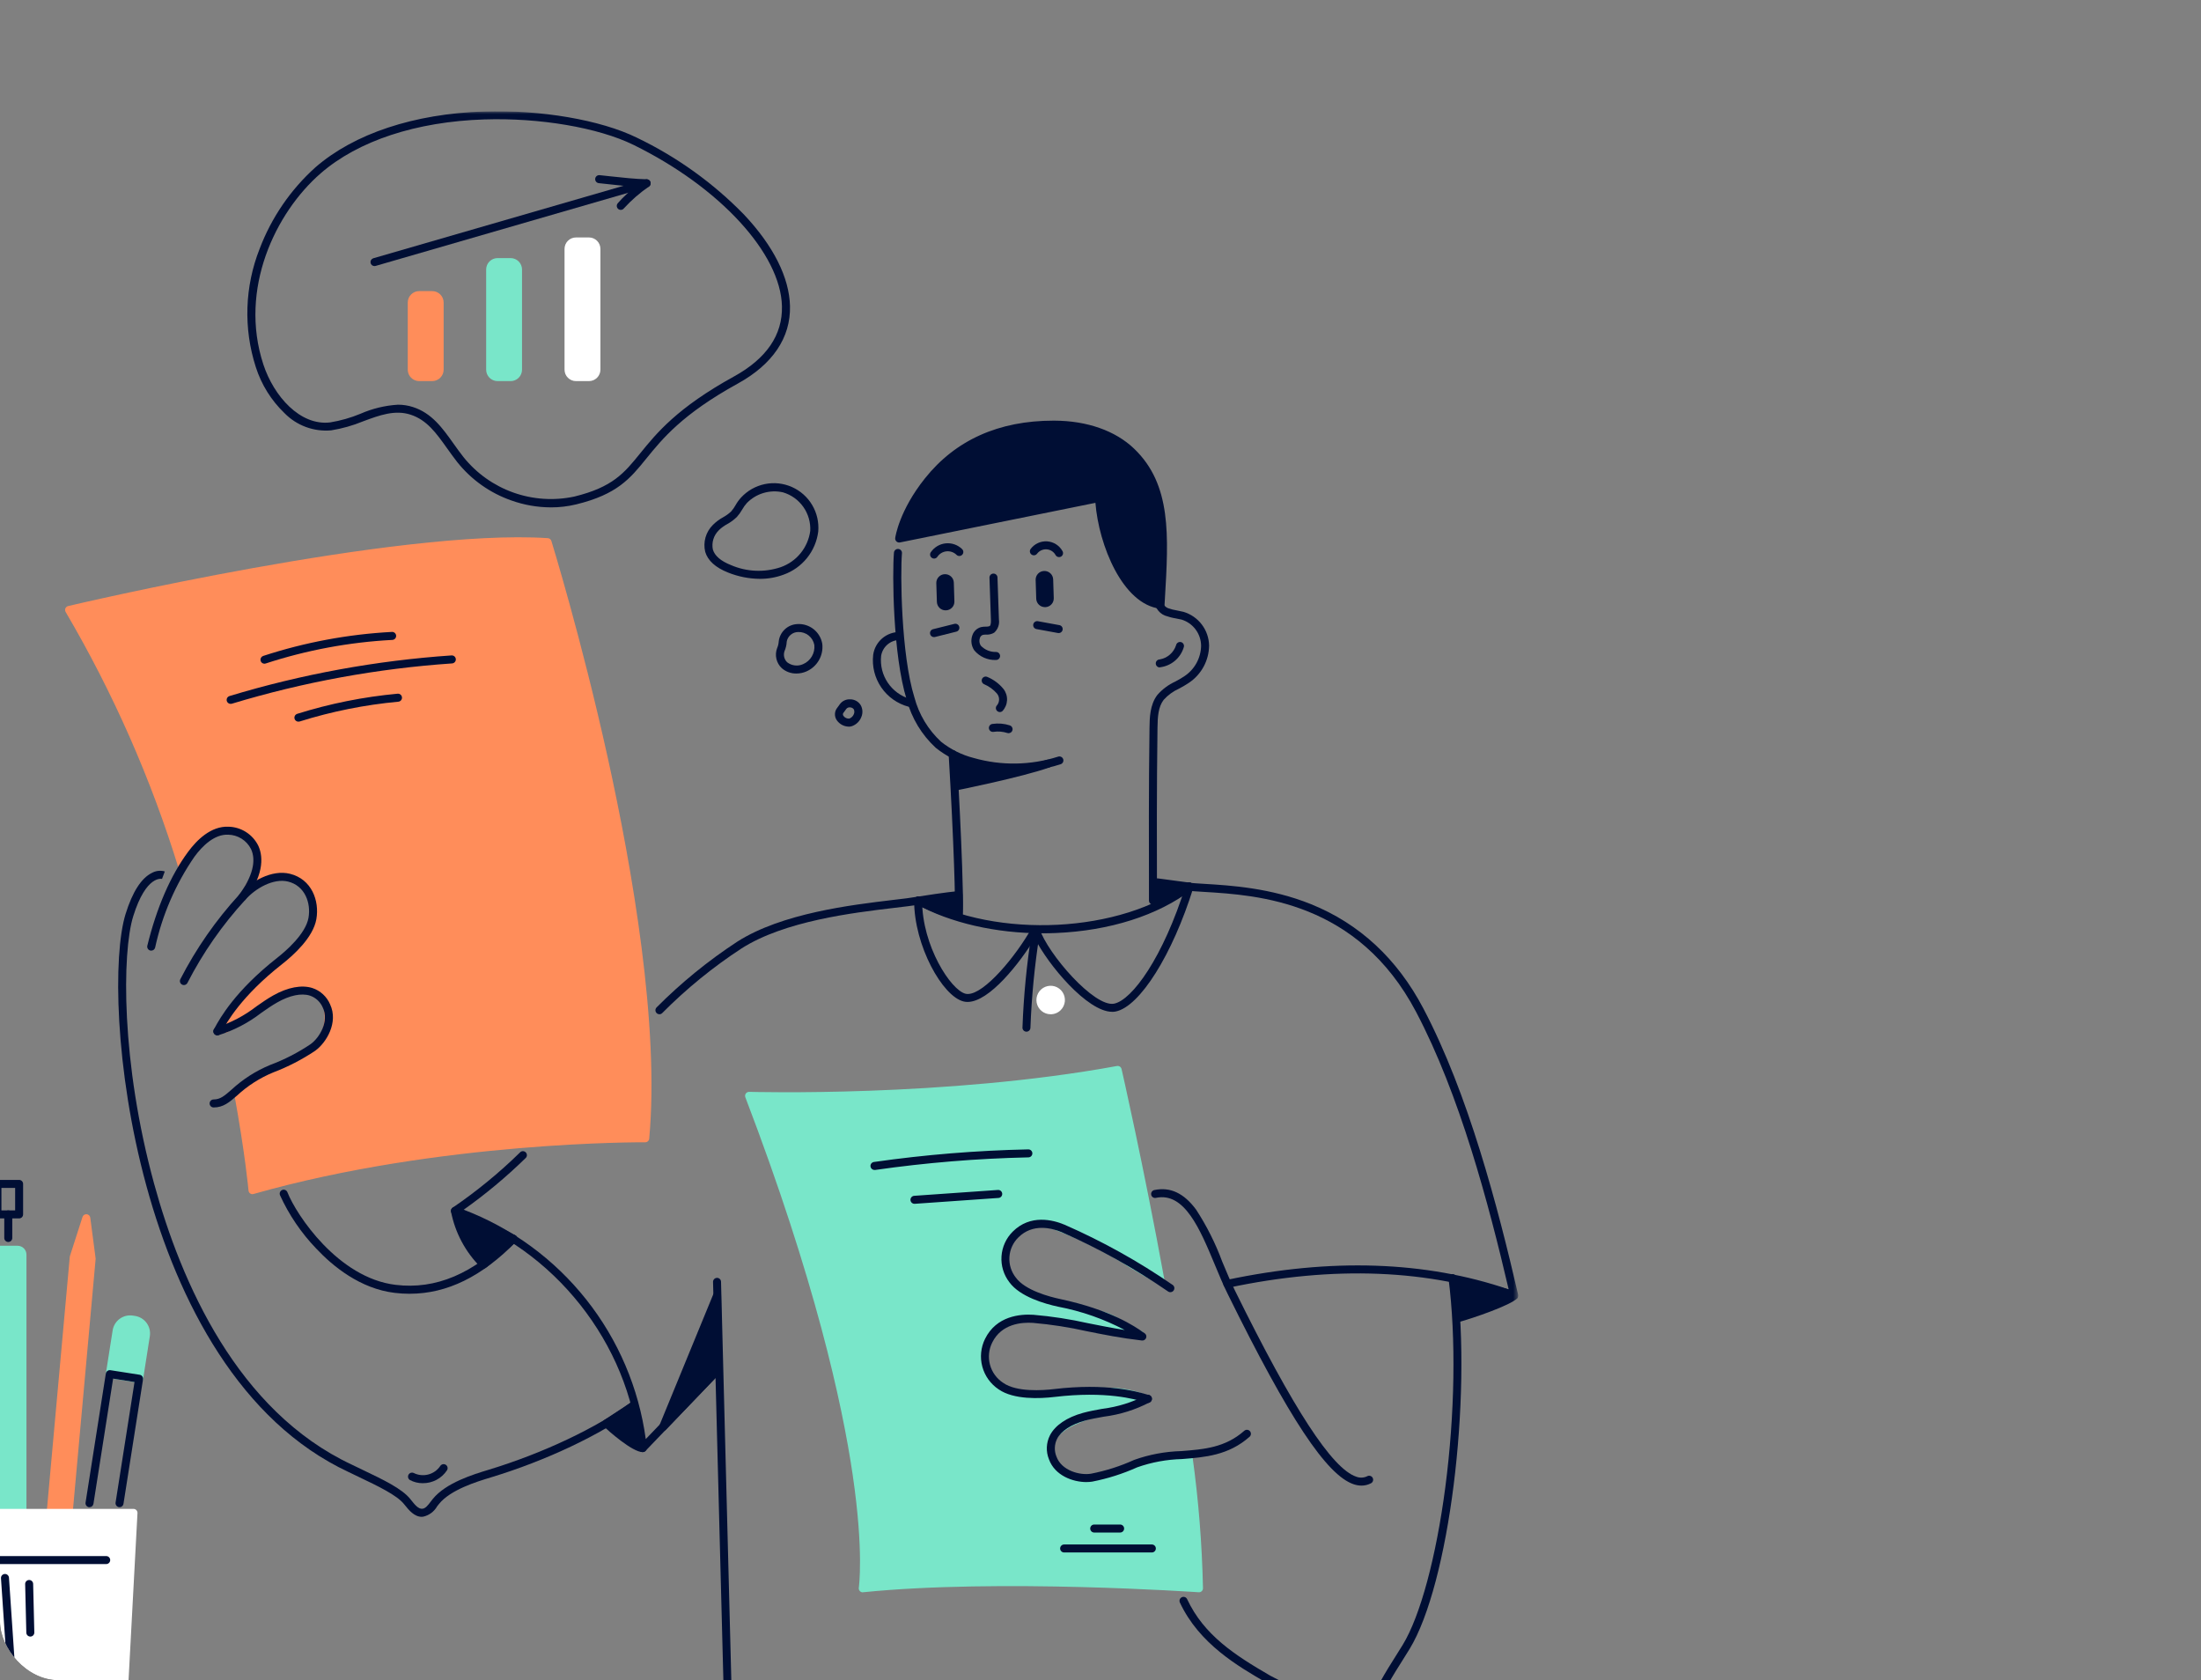<svg width="376" height="287" viewBox="0 0 376 287" fill="none" xmlns="http://www.w3.org/2000/svg">
<rect x="0" y="0" width="376" height="287" fill="#808080" stroke="none"/>
<g clip-path="url(#clip0_2655_22967)">
<g clip-path="url(#clip1_2655_22967)">
<mask id="mask0_2655_22967" style="mask-type:luminance" maskUnits="userSpaceOnUse" x="-10" y="19" width="270" height="278">
<path d="M259.372 19H-10V297H259.372V19Z" fill="white"/>
</mask>
<g mask="url(#mask0_2655_22967)">
<path d="M93.538 92.614C67.655 90.914 11.799 104.187 11.799 104.187C20.318 118.309 26.548 133.635 31.175 148.157C33.282 144.157 36.857 139.984 41.388 142.076C44.9 143.442 44.688 148.593 42.537 151.519C45.074 148.592 50.927 148.524 52.878 152.036C54.829 155.743 53.463 159.451 49.478 163.085C44.563 166.645 40.358 170.89 38.327 174.927C38.438 175.427 38.392 175.216 38.497 175.707C43.24 172.759 47.99 167.253 53.812 169.194C56.154 169.974 56.696 174.232 55.525 176.573C54.973 177.657 54.17 178.594 53.184 179.305C49.053 181.812 44.599 184.064 40.665 186.643C42.593 197.213 43.129 203.307 43.129 203.307C75.484 194.113 110.229 194.452 110.229 194.452C113.629 157.322 93.54 92.612 93.54 92.612" fill="#FF8D5A"/>
<path d="M43.132 203.98C42.961 203.98 42.796 203.917 42.671 203.801C42.545 203.686 42.467 203.527 42.453 203.357C42.453 203.296 41.895 197.174 40 186.772C39.976 186.64 39.992 186.504 40.046 186.38C40.099 186.257 40.187 186.152 40.3 186.079C42.624 184.553 45.168 183.121 47.629 181.737C49.342 180.772 51.116 179.775 52.802 178.753C53.685 178.124 54.405 177.292 54.902 176.327L54.925 176.274C55.589 174.718 55.622 172.964 55.017 171.384C54.902 171.044 54.717 170.732 54.474 170.467C54.231 170.203 53.935 169.992 53.606 169.849C49.499 168.483 45.836 171.215 42.289 173.875C41.167 174.716 40.008 175.584 38.863 176.297C38.77 176.355 38.664 176.389 38.555 176.398C38.446 176.406 38.337 176.389 38.236 176.346C38.135 176.303 38.046 176.237 37.976 176.153C37.907 176.069 37.858 175.969 37.835 175.862L37.767 175.543C37.744 175.433 37.738 175.406 37.667 175.089C37.633 174.936 37.653 174.775 37.724 174.635C39.695 170.721 43.716 166.435 49.041 162.569C52.941 158.998 53.999 155.661 52.266 152.369C51.855 151.707 51.29 151.155 50.619 150.759C49.948 150.363 49.192 150.135 48.414 150.094C47.433 149.971 46.437 150.077 45.505 150.405C44.572 150.732 43.728 151.272 43.04 151.981C42.923 152.11 42.762 152.189 42.589 152.202C42.416 152.216 42.244 152.164 42.108 152.055C41.972 151.947 41.883 151.791 41.858 151.619C41.834 151.447 41.875 151.272 41.975 151.13C42.599 150.268 43.03 149.281 43.239 148.238C43.449 147.194 43.432 146.117 43.189 145.081C43.06 144.551 42.806 144.06 42.447 143.65C42.088 143.24 41.636 142.922 41.128 142.724L41.089 142.708C36.709 140.673 33.376 145.452 31.782 148.477C31.72 148.597 31.623 148.695 31.505 148.759C31.416 148.807 31.319 148.836 31.218 148.842C31.118 148.848 31.017 148.832 30.924 148.794C30.831 148.757 30.747 148.7 30.678 148.626C30.609 148.553 30.558 148.465 30.527 148.369C25.814 133.059 19.334 118.349 11.218 104.538C11.162 104.446 11.128 104.342 11.12 104.235C11.112 104.128 11.129 104.02 11.171 103.921C11.213 103.822 11.278 103.735 11.36 103.665C11.441 103.596 11.538 103.546 11.643 103.521C12.203 103.388 67.893 90.233 93.585 91.921C93.722 91.93 93.854 91.98 93.963 92.066C94.071 92.151 94.151 92.267 94.192 92.399C94.243 92.561 99.277 108.842 103.829 129.45C108.029 148.49 112.676 175.232 110.907 194.496C110.891 194.667 110.812 194.825 110.684 194.94C110.557 195.055 110.391 195.118 110.22 195.116C109.873 195.116 75.206 194.884 43.32 203.945C43.259 203.964 43.196 203.974 43.133 203.975M41.426 186.962C42.88 195.013 43.526 200.447 43.732 202.413C73.209 194.187 104.77 193.768 109.601 193.754C111.201 174.716 106.633 148.497 102.495 129.754C98.378 111.106 93.862 96.014 93.023 93.254C69.158 91.873 20.149 102.954 12.867 104.634C20.548 117.857 26.746 131.887 31.349 146.47C32.285 144.863 33.511 143.443 34.965 142.283C35.886 141.524 37.005 141.043 38.189 140.895C39.374 140.747 40.576 140.939 41.656 141.448C42.354 141.724 42.977 142.161 43.474 142.724C43.97 143.287 44.327 143.96 44.513 144.687C44.918 146.235 44.865 147.868 44.361 149.387C45.682 148.806 47.132 148.578 48.568 148.726C49.567 148.788 50.537 149.092 51.393 149.612C52.249 150.131 52.965 150.852 53.481 151.71C55.528 155.599 54.336 159.593 49.947 163.595C49.928 163.613 49.908 163.629 49.887 163.643C45.187 167.054 41.536 170.771 39.503 174.232C40.149 173.778 40.803 173.29 41.474 172.785C45.119 170.053 49.25 166.96 54.036 168.557C54.556 168.753 55.026 169.062 55.413 169.461C55.8 169.86 56.095 170.339 56.276 170.865C56.654 171.823 56.838 172.847 56.817 173.877C56.797 174.907 56.572 175.923 56.157 176.865C55.569 178.052 54.696 179.076 53.618 179.846C53.595 179.865 53.571 179.882 53.546 179.898C51.829 180.94 50.034 181.953 48.295 182.93C45.989 184.218 43.608 185.558 41.425 186.967" fill="#FF8D5A"/>
<path d="M196.962 154.524H196.952C196.862 154.523 196.773 154.504 196.691 154.468C196.567 154.414 196.462 154.325 196.388 154.212C196.315 154.099 196.277 153.967 196.278 153.832V150.671C196.262 145.443 196.23 134.571 196.372 124.318C196.395 122.66 196.427 120.386 197.708 118.709C198.557 117.734 199.605 116.952 200.781 116.417C201.311 116.142 201.826 115.838 202.324 115.508C203.189 114.937 203.902 114.163 204.401 113.254C204.899 112.345 205.169 111.328 205.186 110.292C205.174 109.292 204.845 108.322 204.247 107.521C203.649 106.72 202.811 106.13 201.856 105.835C201.548 105.757 201.235 105.696 200.905 105.64C200.264 105.536 199.633 105.372 199.022 105.152C196.571 104.192 196.649 100.352 196.706 97.542C196.706 97.152 196.72 96.783 196.72 96.442C196.72 96.261 196.792 96.087 196.92 95.959C197.048 95.831 197.222 95.759 197.403 95.759C197.584 95.759 197.758 95.831 197.886 95.959C198.014 96.087 198.086 96.261 198.086 96.442C198.086 96.787 198.086 97.166 198.07 97.566C198.026 99.835 197.958 103.266 199.52 103.878C200.054 104.066 200.604 104.205 201.163 104.294C201.496 104.358 201.842 104.425 202.187 104.513C203.43 104.886 204.522 105.644 205.307 106.677C206.091 107.711 206.527 108.967 206.552 110.265C206.539 111.527 206.217 112.766 205.616 113.875C205.015 114.985 204.152 115.931 203.102 116.631C202.564 116.99 202.006 117.319 201.432 117.618C200.428 118.068 199.529 118.721 198.792 119.538C197.859 120.759 197.761 122.438 197.736 124.338C197.594 134.577 197.627 145.445 197.642 150.668V153.85C197.638 154.028 197.564 154.198 197.437 154.323C197.309 154.449 197.138 154.519 196.959 154.519" fill="#000E34"/>
<path d="M173.167 131.798C170.725 131.802 168.295 131.463 165.948 130.791C163.728 130.218 161.656 129.179 159.87 127.743C157.466 125.535 155.742 122.687 154.9 119.534C152.512 111.879 152.418 97.834 152.715 94.414C152.719 94.322 152.743 94.232 152.783 94.149C152.824 94.066 152.88 93.993 152.95 93.932C153.019 93.872 153.1 93.826 153.188 93.797C153.275 93.769 153.368 93.758 153.459 93.766C153.551 93.774 153.64 93.801 153.722 93.844C153.803 93.887 153.875 93.946 153.933 94.018C153.991 94.089 154.034 94.172 154.059 94.26C154.085 94.349 154.092 94.442 154.081 94.533C153.8 97.77 153.914 111.769 156.209 119.118C156.976 122.022 158.553 124.648 160.756 126.691C162.397 128.001 164.298 128.949 166.332 129.471C171.055 130.814 176.069 130.736 180.749 129.247C180.835 129.215 180.927 129.202 181.019 129.207C181.157 129.215 181.289 129.264 181.399 129.348C181.508 129.433 181.589 129.548 181.632 129.68C181.659 129.767 181.669 129.86 181.66 129.951C181.652 130.042 181.626 130.131 181.583 130.212C181.539 130.292 181.48 130.363 181.409 130.421C181.337 130.478 181.255 130.521 181.167 130.546C178.581 131.375 175.882 131.797 173.167 131.796" fill="#000E34"/>
<path d="M163.734 156.848C163.623 156.848 163.513 156.821 163.415 156.769C163.316 156.716 163.232 156.641 163.17 156.549C163.107 156.457 163.067 156.352 163.055 156.242C163.042 156.131 163.057 156.019 163.097 155.915C163.265 154.772 162.951 143.849 162.061 128.854C162.049 128.672 162.111 128.492 162.232 128.354C162.292 128.288 162.364 128.233 162.445 128.193C162.526 128.154 162.613 128.131 162.703 128.126C162.794 128.121 162.885 128.133 162.97 128.163C163.056 128.192 163.135 128.239 163.203 128.3C163.27 128.359 163.324 128.431 163.364 128.511C163.403 128.593 163.426 128.681 163.431 128.77C163.842 135.728 164.175 142.548 164.362 147.971C164.647 156.205 164.49 156.362 164.23 156.634C164.166 156.7 164.09 156.752 164.005 156.789C163.921 156.824 163.83 156.842 163.738 156.841" fill="#000E34"/>
<path d="M198.135 114.003C197.954 114.006 197.779 113.937 197.649 113.811C197.519 113.685 197.444 113.512 197.441 113.331C197.438 113.15 197.507 112.975 197.633 112.845C197.759 112.715 197.932 112.64 198.113 112.637C198.758 112.527 199.361 112.242 199.855 111.812C200.348 111.383 200.715 110.826 200.913 110.202C200.931 110.114 200.966 110.031 201.017 109.956C201.067 109.882 201.132 109.819 201.207 109.77C201.358 109.67 201.543 109.634 201.721 109.67C201.809 109.687 201.892 109.721 201.967 109.77C202.078 109.846 202.164 109.953 202.214 110.077C202.265 110.202 202.277 110.338 202.251 110.47C201.994 111.396 201.466 112.225 200.736 112.851C200.006 113.476 199.106 113.87 198.151 113.982L198.135 114.003Z" fill="#000E34"/>
<path d="M170.144 112.734H170.107C169.413 112.755 168.723 112.618 168.089 112.335C167.455 112.051 166.894 111.628 166.446 111.097C166.189 110.725 166.025 110.297 165.966 109.849C165.908 109.401 165.957 108.945 166.11 108.52C166.22 108.183 166.412 107.879 166.669 107.635C166.926 107.39 167.239 107.214 167.581 107.12C167.859 107.058 168.143 107.03 168.427 107.036C168.644 107.054 168.862 107.022 169.065 106.942C169.31 106.774 169.287 106.089 169.28 105.863L169.034 98.676C169.031 98.587 169.045 98.497 169.077 98.413C169.108 98.329 169.156 98.252 169.217 98.186C169.279 98.121 169.352 98.068 169.434 98.03C169.557 97.974 169.694 97.956 169.828 97.978C169.961 97.999 170.085 98.06 170.184 98.152C170.249 98.214 170.302 98.287 170.34 98.368C170.377 98.45 170.398 98.538 170.401 98.628L170.647 105.814C170.711 106.228 170.67 106.65 170.528 107.044C170.387 107.438 170.149 107.79 169.837 108.068C169.419 108.316 168.936 108.431 168.451 108.398C168.272 108.394 168.093 108.409 167.917 108.443C167.792 108.481 167.679 108.549 167.588 108.643C167.497 108.737 167.431 108.852 167.396 108.977C167.319 109.193 167.293 109.423 167.32 109.65C167.347 109.877 167.426 110.095 167.551 110.286C167.888 110.642 168.296 110.921 168.749 111.107C169.202 111.293 169.69 111.38 170.179 111.363C170.269 111.365 170.357 111.385 170.439 111.422C170.521 111.458 170.595 111.51 170.657 111.576C170.719 111.641 170.767 111.717 170.799 111.801C170.831 111.885 170.847 111.974 170.845 112.064C170.842 112.153 170.822 112.242 170.786 112.324C170.749 112.406 170.697 112.48 170.632 112.541C170.567 112.603 170.491 112.652 170.407 112.684C170.323 112.716 170.234 112.731 170.144 112.729V112.734Z" fill="#000E34"/>
<path d="M180.843 108.135C180.802 108.135 180.76 108.131 180.72 108.123L177.038 107.45C176.865 107.412 176.713 107.308 176.615 107.161C176.517 107.013 176.48 106.833 176.512 106.659C176.543 106.485 176.641 106.33 176.785 106.226C176.929 106.123 177.108 106.079 177.283 106.105L180.966 106.778C181.137 106.806 181.29 106.897 181.396 107.033C181.502 107.17 181.552 107.341 181.536 107.514C181.521 107.686 181.441 107.845 181.312 107.961C181.183 108.076 181.016 108.138 180.843 108.135Z" fill="#000E34"/>
<path d="M155.355 120.733C155.313 120.733 155.27 120.729 155.228 120.72C153.321 120.217 151.659 119.044 150.546 117.416C149.433 115.788 148.943 113.814 149.167 111.854C149.318 110.777 149.851 109.789 150.67 109.073C151.489 108.357 152.538 107.96 153.626 107.954C153.716 107.958 153.804 107.979 153.886 108.016C153.988 108.063 154.077 108.134 154.145 108.224C154.213 108.313 154.258 108.418 154.276 108.529C154.293 108.64 154.284 108.754 154.247 108.86C154.211 108.966 154.149 109.062 154.066 109.138C154 109.199 153.923 109.246 153.839 109.278C153.755 109.309 153.666 109.324 153.576 109.32C152.832 109.349 152.122 109.635 151.565 110.13C151.008 110.624 150.641 111.297 150.524 112.032C150.351 113.646 150.754 115.268 151.66 116.614C152.567 117.96 153.92 118.942 155.48 119.388C155.647 119.42 155.796 119.513 155.898 119.648C156.001 119.784 156.049 119.953 156.033 120.122C156.017 120.291 155.939 120.448 155.814 120.563C155.689 120.678 155.525 120.742 155.355 120.742V120.733Z" fill="#000E34"/>
<path d="M178.517 102.521H178.542C178.625 102.517 178.702 102.481 178.758 102.42C178.815 102.36 178.845 102.279 178.842 102.197L178.742 98.991C178.738 98.908 178.702 98.83 178.641 98.774C178.58 98.718 178.5 98.688 178.417 98.691H178.392C178.309 98.694 178.232 98.73 178.175 98.791C178.119 98.852 178.089 98.932 178.092 99.015L178.192 102.221C178.196 102.303 178.232 102.381 178.292 102.437C178.353 102.493 178.434 102.523 178.517 102.521Z" fill="#000E34"/>
<path d="M178.504 103.704C178.119 103.704 177.749 103.554 177.472 103.286C177.196 103.018 177.034 102.653 177.021 102.268L176.921 99.06C176.909 98.667 177.053 98.285 177.322 97.998C177.591 97.711 177.962 97.543 178.355 97.53H178.383C178.776 97.519 179.157 97.665 179.444 97.933C179.731 98.202 179.9 98.573 179.915 98.966L180.015 102.174C180.027 102.567 179.883 102.95 179.613 103.237C179.344 103.524 178.972 103.693 178.578 103.706H178.505L178.504 103.704Z" fill="#000E34"/>
<path d="M159.563 108.825C159.437 108.826 159.314 108.792 159.207 108.728C159.099 108.664 159.011 108.571 158.953 108.46C158.894 108.349 158.868 108.224 158.875 108.099C158.883 107.974 158.925 107.853 158.997 107.75C159.092 107.612 159.234 107.514 159.397 107.475L163.034 106.565C163.121 106.542 163.212 106.537 163.302 106.55C163.391 106.562 163.477 106.592 163.555 106.638C163.633 106.684 163.701 106.745 163.755 106.818C163.809 106.89 163.848 106.973 163.87 107.06C163.892 107.148 163.897 107.239 163.884 107.328C163.87 107.418 163.839 107.504 163.792 107.581C163.744 107.659 163.683 107.727 163.61 107.781C163.537 107.834 163.454 107.873 163.366 107.894L159.735 108.803C159.679 108.818 159.621 108.825 159.563 108.825Z" fill="#000E34"/>
<path d="M161.444 99.259H161.418C161.335 99.263 161.258 99.299 161.201 99.359C161.145 99.42 161.115 99.5 161.118 99.583L161.218 102.789C161.221 102.871 161.258 102.949 161.318 103.006C161.379 103.062 161.459 103.092 161.542 103.089H161.567C161.649 103.086 161.728 103.05 161.784 102.989C161.84 102.928 161.87 102.848 161.867 102.765L161.767 99.559C161.763 99.476 161.727 99.399 161.666 99.343C161.606 99.287 161.526 99.257 161.444 99.259Z" fill="#000E34"/>
<path d="M161.533 104.255C161.148 104.255 160.778 104.105 160.501 103.837C160.224 103.569 160.063 103.204 160.05 102.819L159.95 99.611C159.938 99.218 160.082 98.835 160.351 98.548C160.62 98.261 160.992 98.092 161.385 98.079H161.41C161.803 98.066 162.186 98.21 162.473 98.479C162.76 98.748 162.929 99.12 162.942 99.513L163.042 102.721C163.049 102.916 163.017 103.11 162.948 103.292C162.879 103.475 162.776 103.642 162.642 103.784C162.509 103.926 162.349 104.041 162.172 104.121C161.994 104.201 161.803 104.246 161.608 104.252H161.534L161.533 104.255Z" fill="#000E34"/>
<path d="M162.909 129.476L163.169 134.354C163.169 134.354 174.503 132.061 179.085 130.42C179.085 130.427 170.899 133.465 162.909 129.476Z" fill="#000E34"/>
<path d="M163.169 135.045C162.994 135.047 162.825 134.98 162.698 134.859C162.571 134.739 162.495 134.575 162.485 134.4L162.227 129.512C162.221 129.393 162.246 129.275 162.3 129.168C162.354 129.062 162.435 128.971 162.535 128.906C162.635 128.841 162.75 128.803 162.869 128.796C162.988 128.789 163.106 128.813 163.213 128.866C170.593 132.552 178.269 129.992 178.823 129.801L178.86 129.787C179.028 129.733 179.211 129.745 179.37 129.823C179.529 129.9 179.652 130.036 179.713 130.202C179.773 130.368 179.767 130.552 179.696 130.713C179.624 130.875 179.493 131.003 179.329 131.069L179.183 131.121C174.528 132.754 163.767 134.939 163.309 135.021C163.263 135.034 163.216 135.041 163.169 135.042M163.651 130.571L163.808 133.53C165.003 133.283 167.434 132.766 170.088 132.15C167.871 131.972 165.698 131.439 163.651 130.57" fill="#000E34"/>
<path d="M37.128 176.839C37.008 176.839 36.89 176.806 36.786 176.746C36.683 176.685 36.597 176.599 36.537 176.494C36.478 176.39 36.447 176.271 36.448 176.151C36.449 176.031 36.482 175.913 36.543 175.809C36.588 175.73 36.643 175.625 36.719 175.495C37.566 173.955 40.145 169.268 47.351 163.61C48.797 162.476 52.21 159.54 52.699 156.781C53.15 154.244 52.099 151.292 49.204 150.581C46.744 149.981 43.668 151.696 41.904 153.703C37.991 157.966 34.668 162.734 32.025 167.881C31.985 167.962 31.929 168.033 31.861 168.091C31.793 168.15 31.714 168.195 31.629 168.223C31.544 168.251 31.454 168.262 31.364 168.255C31.275 168.248 31.188 168.224 31.108 168.184C31.027 168.144 30.956 168.088 30.898 168.02C30.839 167.952 30.794 167.873 30.766 167.788C30.738 167.703 30.727 167.613 30.734 167.523C30.741 167.434 30.765 167.347 30.805 167.266C33.501 162.017 36.889 157.153 40.877 152.804C42.852 150.554 46.399 148.486 49.529 149.252C53.236 150.163 54.602 153.846 54.042 157.016C53.49 160.137 50.142 163.156 48.188 164.686C41.201 170.171 38.723 174.675 37.909 176.156C37.829 176.302 37.765 176.419 37.709 176.505C37.649 176.607 37.563 176.692 37.46 176.75C37.357 176.808 37.24 176.838 37.122 176.838" fill="#000E34"/>
<path d="M25.832 162.379C25.777 162.379 25.722 162.372 25.668 162.36C25.492 162.316 25.341 162.204 25.247 162.049C25.153 161.894 25.125 161.708 25.168 161.532C26.782 154.976 29.123 149.583 32.132 145.504C33.627 143.478 36.032 141.087 39.026 141.211C40.086 141.234 41.12 141.545 42.015 142.113C42.911 142.68 43.635 143.48 44.109 144.429C44.794 145.868 45.42 148.983 41.939 153.655C41.831 153.799 41.669 153.896 41.49 153.922C41.311 153.947 41.129 153.9 40.984 153.792C40.839 153.683 40.742 153.522 40.716 153.343C40.69 153.163 40.737 152.981 40.845 152.836C43.108 149.8 43.83 147.022 42.876 145.016C42.509 144.293 41.952 143.684 41.265 143.253C40.578 142.823 39.787 142.588 38.976 142.574C36.588 142.474 34.537 144.547 33.239 146.307C30.005 151 27.717 156.28 26.503 161.85C26.468 162 26.383 162.135 26.261 162.231C26.14 162.326 25.99 162.378 25.835 162.377" fill="#000E34"/>
<path d="M36.492 189.165C36.311 189.165 36.137 189.093 36.009 188.965C35.881 188.837 35.809 188.664 35.809 188.482C35.809 188.301 35.881 188.128 36.009 187.999C36.137 187.871 36.311 187.799 36.492 187.799C37.639 187.799 38.365 187.164 39.569 186.112C41.494 184.334 43.719 182.911 46.141 181.911C48.575 181.001 50.895 179.81 53.052 178.36C54.627 177.226 56.234 174.432 55.152 172.129C54.953 171.649 54.654 171.216 54.275 170.86C53.895 170.504 53.444 170.233 52.952 170.065C51.487 169.597 49.494 170.011 47.342 171.237C46.409 171.765 45.533 172.378 44.61 173.026C42.425 174.718 39.955 176.005 37.316 176.826C37.23 176.851 37.139 176.858 37.05 176.848C36.961 176.837 36.875 176.81 36.797 176.766C36.718 176.722 36.649 176.663 36.593 176.593C36.538 176.522 36.497 176.442 36.472 176.355C36.448 176.269 36.44 176.179 36.451 176.09C36.461 176.001 36.489 175.914 36.533 175.836C36.577 175.758 36.635 175.689 36.706 175.633C36.776 175.577 36.857 175.536 36.943 175.511C39.43 174.716 41.758 173.491 43.821 171.891C44.777 171.223 45.679 170.591 46.67 170.034C49.156 168.634 51.534 168.184 53.37 168.769C54.043 168.992 54.66 169.355 55.181 169.836C55.702 170.316 56.115 170.902 56.391 171.555C57.847 174.664 55.734 178.118 53.855 179.474C51.61 180.979 49.2 182.223 46.674 183.182C44.386 184.123 42.285 185.469 40.474 187.154C39.169 188.282 38.15 189.168 36.486 189.168" fill="#000E34"/>
<path d="M94.097 86.664C91.807 86.657 89.535 86.261 87.378 85.493C83.727 84.223 80.511 81.944 78.103 78.919C77.49 78.138 76.932 77.346 76.377 76.577C74.524 73.977 72.924 71.73 70.133 70.827C67.458 69.963 64.833 70.927 62.057 71.957C60.297 72.685 58.457 73.205 56.576 73.508C55.111 73.64 53.635 73.444 52.255 72.935C50.875 72.426 49.625 71.616 48.597 70.564C46.333 68.39 44.648 65.684 43.697 62.693C41.57 56.087 41.803 48.947 44.355 42.493C46.378 37.162 49.645 32.392 53.885 28.581C60.519 22.819 70.734 19.432 82.662 19.041C92.342 18.723 102.604 20.479 108.792 23.515C115.618 26.789 121.816 31.237 127.103 36.656C132.128 41.997 134.84 47.405 134.956 52.283C135.084 57.659 132.004 62.234 126.047 65.514C116.568 70.733 113.155 74.944 110.412 78.328C107.645 81.741 105.458 84.437 98.439 86.154C97.018 86.498 95.561 86.67 94.098 86.667M67.969 69.127C68.845 69.123 69.715 69.258 70.548 69.527C73.77 70.569 75.577 73.102 77.486 75.785C78.022 76.538 78.579 77.319 79.172 78.07C81.393 80.84 84.34 82.938 87.684 84.13C91.028 85.322 94.637 85.561 98.109 84.82C104.682 83.212 106.636 80.799 109.344 77.46C112.161 73.985 115.67 69.66 125.381 64.311C130.942 61.25 133.701 57.211 133.581 52.311C133.381 43.311 122.938 31.96 108.21 24.74C102.192 21.794 92.184 20.086 82.71 20.4C71.094 20.779 61.188 24.049 54.784 29.606C47.094 36.281 40.751 49.354 44.993 62.264C46.765 67.649 51.258 72.773 56.41 72.151C58.186 71.859 59.922 71.364 61.583 70.674C63.607 69.787 65.77 69.264 67.975 69.127" fill="#000E34"/>
<path d="M129.799 98.873C127.943 98.856 126.106 98.492 124.384 97.8C122.238 96.951 120.911 95.757 120.47 94.251C120.276 93.437 120.295 92.587 120.526 91.782C120.757 90.978 121.191 90.247 121.787 89.66C122.301 89.147 122.885 88.709 123.522 88.36C124.024 88.088 124.489 87.752 124.904 87.36C125.186 87.035 125.434 86.684 125.645 86.31C125.912 85.831 126.234 85.385 126.603 84.981C127.68 83.814 129.095 83.013 130.65 82.69C132.204 82.367 133.821 82.539 135.274 83.181C136.726 83.823 137.941 84.903 138.749 86.269C139.557 87.636 139.918 89.222 139.78 90.804C139.569 92.458 138.904 94.021 137.858 95.319C136.812 96.618 135.426 97.601 133.855 98.16C132.557 98.64 131.183 98.882 129.799 98.873ZM122.788 90.589C122.359 91.006 122.041 91.525 121.865 92.098C121.689 92.67 121.659 93.278 121.779 93.865C122.096 94.946 123.145 95.842 124.879 96.526C127.568 97.687 130.592 97.814 133.369 96.881C134.699 96.415 135.875 95.59 136.765 94.497C137.655 93.404 138.226 92.087 138.414 90.69C138.493 89.227 138.076 87.78 137.23 86.583C136.385 85.387 135.16 84.511 133.755 84.097C132.655 83.848 131.509 83.886 130.428 84.207C129.347 84.528 128.366 85.122 127.58 85.931C127.282 86.264 127.02 86.629 126.8 87.02C126.542 87.478 126.234 87.907 125.883 88.3C125.386 88.783 124.826 89.197 124.218 89.531C123.691 89.814 123.207 90.17 122.778 90.588L122.788 90.589Z" fill="#000E34"/>
<path d="M136.051 115.044C135.134 115.06 134.243 114.735 133.551 114.132C133.093 113.704 132.773 113.148 132.632 112.537C132.491 111.925 132.535 111.286 132.759 110.699C132.913 110.351 133.004 109.979 133.028 109.599C133.11 108.799 133.477 108.055 134.064 107.504C134.65 106.952 135.415 106.631 136.219 106.599C137.221 106.538 138.211 106.85 138.996 107.475C139.782 108.1 140.308 108.994 140.473 109.984C140.585 110.959 140.379 111.944 139.887 112.793C139.395 113.641 138.642 114.309 137.741 114.696C137.207 114.926 136.632 115.044 136.05 115.045M134.393 109.645C134.364 110.187 134.238 110.719 134.021 111.216C133.905 111.544 133.886 111.898 133.965 112.236C134.045 112.574 134.22 112.881 134.47 113.122C134.853 113.42 135.31 113.607 135.791 113.663C136.273 113.72 136.76 113.643 137.201 113.441C137.823 113.171 138.344 112.71 138.688 112.125C139.032 111.54 139.182 110.862 139.116 110.186C139.003 109.545 138.662 108.966 138.156 108.556C137.649 108.146 137.012 107.933 136.361 107.956C135.885 107.957 135.424 108.127 135.062 108.437C134.7 108.747 134.46 109.176 134.386 109.646L134.393 109.645Z" fill="#000E34"/>
<path d="M144.986 124.119C144.591 124.109 144.204 124.008 143.854 123.824C143.505 123.639 143.203 123.377 142.972 123.056C142.736 122.73 142.617 122.334 142.636 121.931C142.654 121.529 142.808 121.145 143.072 120.841C143.211 120.667 143.341 120.486 143.462 120.298C143.666 120.015 143.939 119.789 144.255 119.642C144.571 119.495 144.919 119.431 145.267 119.455C145.623 119.457 145.973 119.55 146.283 119.725C146.593 119.9 146.853 120.152 147.039 120.455C147.206 120.757 147.303 121.093 147.323 121.437C147.343 121.782 147.285 122.126 147.154 122.445C147.016 122.816 146.798 123.152 146.514 123.428C146.23 123.704 145.888 123.914 145.514 124.043C145.342 124.097 145.163 124.124 144.983 124.123M145.178 120.823C145.069 120.817 144.959 120.835 144.858 120.877C144.757 120.919 144.667 120.983 144.594 121.065C144.432 121.304 144.282 121.51 144.131 121.697C144.051 121.771 144.002 121.873 143.993 121.981C143.985 122.089 144.018 122.197 144.086 122.281C144.199 122.439 144.351 122.565 144.527 122.646C144.703 122.727 144.898 122.761 145.091 122.744C145.269 122.677 145.43 122.573 145.565 122.438C145.7 122.304 145.804 122.142 145.871 121.964C145.926 121.834 145.953 121.694 145.949 121.553C145.945 121.412 145.91 121.273 145.848 121.146C145.775 121.047 145.679 120.967 145.568 120.912C145.458 120.858 145.335 120.831 145.212 120.833L145.178 120.823Z" fill="#000E34"/>
<path d="M45.18 113.371C45.018 113.371 44.861 113.313 44.737 113.208C44.613 113.102 44.531 112.956 44.506 112.796C44.48 112.635 44.512 112.471 44.597 112.332C44.682 112.194 44.813 112.09 44.967 112.039C52.081 109.713 59.471 108.335 66.945 107.939C67.036 107.933 67.126 107.945 67.212 107.975C67.297 108.004 67.376 108.05 67.444 108.11C67.512 108.17 67.567 108.243 67.606 108.325C67.645 108.407 67.668 108.495 67.673 108.585C67.677 108.676 67.664 108.766 67.634 108.852C67.603 108.937 67.556 109.015 67.495 109.082C67.434 109.149 67.361 109.203 67.279 109.241C67.197 109.28 67.108 109.301 67.017 109.305C59.657 109.691 52.38 111.046 45.374 113.336C45.309 113.357 45.242 113.368 45.174 113.37" fill="#000E34"/>
<path d="M39.397 120.23C39.234 120.23 39.075 120.171 38.952 120.064C38.828 119.958 38.746 119.81 38.722 119.648C38.698 119.486 38.732 119.321 38.819 119.183C38.907 119.044 39.041 118.942 39.197 118.894C51.543 115.159 64.271 112.831 77.139 111.953C77.229 111.946 77.318 111.958 77.403 111.988C77.489 112.017 77.568 112.062 77.636 112.121C77.704 112.18 77.759 112.252 77.798 112.332C77.838 112.413 77.862 112.501 77.868 112.591C77.874 112.68 77.862 112.77 77.833 112.855C77.803 112.94 77.758 113.019 77.699 113.087C77.641 113.155 77.569 113.21 77.488 113.249C77.408 113.289 77.32 113.313 77.23 113.32C64.465 114.191 51.84 116.501 39.593 120.205C39.528 120.223 39.461 120.232 39.393 120.231" fill="#000E34"/>
<path d="M50.966 123.267C50.804 123.265 50.647 123.206 50.524 123.099C50.402 122.993 50.321 122.846 50.297 122.685C50.273 122.525 50.307 122.361 50.393 122.223C50.479 122.085 50.611 121.982 50.766 121.933C56.352 120.182 62.108 119.028 67.937 118.491C68.116 118.478 68.293 118.536 68.43 118.653C68.567 118.769 68.652 118.934 68.669 119.113C68.685 119.291 68.631 119.47 68.517 119.609C68.404 119.748 68.24 119.837 68.062 119.857C62.33 120.386 56.669 121.521 51.176 123.242C51.106 123.261 51.034 123.269 50.961 123.267" fill="#000E34"/>
<path d="M187.764 85.061C188.086 92.534 192.316 102.591 198.257 103.287C198.932 91.758 199.623 83.231 193.272 77.141C189.887 73.894 184.917 72.561 180.121 72.54C171.944 72.499 164.264 74.957 158.546 82.133C154.224 87.552 153.614 91.978 153.614 91.978L187.764 85.061Z" fill="#000E34"/>
<path d="M198.261 103.97H198.18C191.767 103.217 187.699 93.086 187.133 85.89L153.743 92.655C153.636 92.676 153.525 92.672 153.42 92.642C153.315 92.612 153.219 92.558 153.14 92.483C153.06 92.408 153 92.316 152.963 92.213C152.927 92.11 152.916 92 152.931 91.892C152.957 91.692 153.62 87.209 158.005 81.715C163.222 75.169 170.612 71.851 179.968 71.851H180.124C185.712 71.872 190.55 73.574 193.745 76.641C200.151 82.787 199.645 91.431 198.996 102.374L198.939 103.328C198.928 103.501 198.851 103.664 198.725 103.783C198.598 103.902 198.432 103.969 198.258 103.97H198.261ZM187.761 84.378C187.937 84.377 188.107 84.445 188.234 84.567C188.361 84.689 188.436 84.855 188.443 85.032C188.764 92.464 192.695 101.155 197.614 102.472V102.292C198.264 91.292 198.734 83.338 192.781 77.627C189.84 74.804 185.336 73.239 180.098 73.217C170.986 73.182 164.098 76.239 159.05 82.565C156.981 85.082 155.434 87.987 154.5 91.109L187.616 84.391C187.663 84.381 187.711 84.376 187.76 84.377" fill="#000E34"/>
<path d="M178.139 159.418C170.106 159.418 162.339 157.638 156.514 154.434C156.355 154.346 156.238 154.199 156.188 154.025C156.163 153.939 156.155 153.849 156.165 153.76C156.175 153.67 156.203 153.584 156.246 153.505C156.333 153.347 156.48 153.229 156.654 153.179C156.74 153.153 156.831 153.146 156.92 153.157C157.009 153.166 157.095 153.193 157.174 153.237C170.303 160.472 191.598 159.379 202.741 150.896C202.812 150.841 202.893 150.801 202.98 150.779C203.066 150.756 203.157 150.75 203.246 150.762C203.335 150.773 203.42 150.803 203.498 150.848C203.575 150.893 203.643 150.953 203.698 151.025C203.752 151.096 203.791 151.178 203.814 151.265C203.837 151.351 203.843 151.442 203.83 151.531C203.818 151.62 203.788 151.705 203.743 151.782C203.698 151.86 203.638 151.927 203.567 151.982C197.805 156.366 189.567 158.991 180.367 159.37C179.622 159.401 178.878 159.417 178.137 159.417" fill="#000E34"/>
<path d="M189.995 172.828C185.746 172.828 179.015 164.758 176.789 160.278C174.161 164.55 169.007 171.14 165.289 171.142C165.062 171.144 164.835 171.117 164.614 171.062C161.001 170.19 156.161 161.514 156.161 153.841C156.161 153.66 156.233 153.486 156.361 153.358C156.489 153.23 156.663 153.158 156.844 153.158C157.025 153.158 157.199 153.23 157.327 153.358C157.455 153.486 157.527 153.66 157.527 153.841C157.527 161.558 162.433 169.13 164.942 169.741C165.07 169.771 165.201 169.785 165.332 169.785C168.186 169.785 173.532 163.368 176.297 158.437C176.362 158.321 176.459 158.226 176.576 158.165C176.694 158.103 176.827 158.077 176.959 158.09C177.091 158.102 177.217 158.154 177.321 158.237C177.424 158.32 177.501 158.432 177.542 158.558C179.006 162.979 186.976 172.103 190.323 171.436C193.386 170.827 198.714 163.545 202.552 151.247C202.576 151.159 202.618 151.076 202.675 151.004C202.732 150.932 202.802 150.873 202.882 150.829C202.963 150.785 203.051 150.758 203.142 150.749C203.233 150.741 203.325 150.75 203.413 150.776C203.5 150.804 203.581 150.849 203.651 150.908C203.721 150.967 203.778 151.039 203.819 151.121C203.86 151.203 203.884 151.292 203.891 151.383C203.897 151.474 203.885 151.566 203.855 151.652C200.292 163.073 194.713 171.952 190.587 172.777C190.392 172.815 190.194 172.834 189.996 172.833" fill="#000E34"/>
<path d="M109.796 248.04C109.718 248.039 109.641 248.026 109.568 248.001C109.445 247.957 109.336 247.878 109.256 247.774C109.176 247.67 109.127 247.546 109.115 247.415C107.554 229.538 94.545 213.115 77.506 207.492C77.385 207.452 77.277 207.378 77.195 207.28C77.114 207.181 77.061 207.062 77.044 206.935C77.027 206.808 77.045 206.679 77.097 206.562C77.15 206.445 77.234 206.346 77.34 206.274C81.431 203.484 85.269 200.338 88.808 196.874C88.869 196.8 88.945 196.741 89.031 196.7C89.117 196.658 89.21 196.635 89.305 196.632C89.4 196.629 89.495 196.646 89.584 196.682C89.672 196.717 89.752 196.771 89.819 196.839C89.885 196.908 89.936 196.99 89.969 197.079C90.002 197.169 90.016 197.264 90.01 197.359C90.004 197.454 89.978 197.547 89.933 197.632C89.889 197.716 89.827 197.79 89.752 197.849C86.475 201.048 82.953 203.984 79.216 206.63C87.438 209.771 94.664 215.065 100.136 221.959C105.608 228.853 109.124 237.092 110.316 245.812L122.081 233.555C122.208 233.435 122.377 233.368 122.552 233.369C122.728 233.369 122.896 233.437 123.023 233.559C123.149 233.68 123.224 233.845 123.232 234.02C123.24 234.195 123.181 234.367 123.066 234.499L110.283 247.819C110.22 247.886 110.145 247.939 110.061 247.976C109.977 248.013 109.887 248.033 109.795 248.035" fill="#000E34"/>
<path d="M112.647 173.244C112.511 173.244 112.379 173.203 112.266 173.127C112.154 173.052 112.066 172.944 112.015 172.818C111.964 172.693 111.952 172.555 111.979 172.422C112.007 172.289 112.073 172.168 112.17 172.073C116.36 167.863 120.978 164.101 125.949 160.848C133.586 155.98 145.432 154.571 152.507 153.727C154.223 153.532 155.707 153.347 156.723 153.168C156.898 153.143 157.076 153.188 157.219 153.291C157.362 153.395 157.459 153.551 157.49 153.725C157.521 153.899 157.484 154.078 157.385 154.225C157.286 154.372 157.135 154.474 156.962 154.512C155.908 154.712 154.408 154.879 152.669 155.086C145.708 155.912 134.058 157.298 126.683 161.999C121.788 165.195 117.243 168.898 113.126 173.049C112.998 173.175 112.827 173.247 112.647 173.249" fill="#000E34"/>
<path d="M124.453 295.248C124.275 295.247 124.104 295.178 123.977 295.053C123.85 294.929 123.776 294.76 123.772 294.582L121.81 218.972C121.807 218.882 121.822 218.793 121.855 218.709C121.903 218.583 121.988 218.474 122.098 218.396C122.208 218.319 122.339 218.275 122.474 218.272C122.564 218.269 122.653 218.284 122.737 218.317C122.821 218.349 122.897 218.397 122.962 218.459C123.028 218.52 123.08 218.594 123.117 218.677C123.154 218.759 123.173 218.848 123.175 218.938L125.127 294.548C125.131 294.729 125.064 294.904 124.939 295.035C124.815 295.166 124.644 295.243 124.463 295.248H124.453Z" fill="#000E34"/>
<path d="M69.99 220.991C69.124 220.991 68.26 220.938 67.401 220.833C61.547 220.124 56.886 216.322 54.01 213.258C51.455 210.596 49.367 207.521 47.836 204.164C47.781 204.037 47.765 203.897 47.791 203.761C47.818 203.625 47.884 203.501 47.983 203.404C48.081 203.307 48.207 203.242 48.343 203.218C48.48 203.194 48.62 203.213 48.746 203.271C48.83 203.309 48.904 203.364 48.966 203.432C49.028 203.499 49.075 203.579 49.106 203.665C50.599 207.465 57.746 218.286 67.566 219.465C74.466 220.302 80.891 217.571 87.217 211.116C87.344 210.987 87.517 210.913 87.698 210.911C87.879 210.909 88.053 210.979 88.183 211.106C88.312 211.233 88.386 211.406 88.388 211.587C88.39 211.768 88.32 211.942 88.193 212.072C82.338 218.057 76.359 220.987 69.993 220.987" fill="#000E34"/>
<path d="M258.683 221.979C258.604 221.979 258.526 221.966 258.451 221.94C244.22 216.794 227.851 216.132 209.815 219.967C209.638 220.004 209.453 219.97 209.301 219.872C209.148 219.773 209.042 219.618 209.004 219.441C208.966 219.263 209 219.078 209.099 218.926C209.198 218.774 209.353 218.668 209.53 218.63C227.33 214.848 243.54 215.389 257.73 220.24C254.269 205.44 249.361 186.993 241.93 172.879C231.965 153.952 214.883 152.904 205.705 152.346C204.546 152.276 203.547 152.215 202.705 152.125C202.528 152.101 202.367 152.009 202.257 151.869C202.147 151.728 202.095 151.55 202.114 151.373C202.132 151.195 202.219 151.032 202.356 150.917C202.493 150.802 202.669 150.746 202.847 150.759C203.665 150.845 204.647 150.905 205.791 150.976C210.28 151.249 217.074 151.661 223.977 154.449C232.239 157.784 238.687 163.769 243.142 172.234C250.85 186.868 255.851 206.059 259.342 221.134C259.365 221.234 259.366 221.338 259.343 221.439C259.32 221.539 259.275 221.633 259.21 221.714C259.146 221.794 259.064 221.858 258.972 221.903C258.88 221.948 258.779 221.971 258.676 221.972L258.683 221.979Z" fill="#000E34"/>
<path d="M187.877 252.475C184.937 253.296 180.5 252.294 179.524 248.975C178.158 244.488 183.337 242.522 186.654 241.548C190.166 240.768 192.461 240.492 195.583 238.932C187.973 235.694 178.997 240.196 171.193 237.269C167.875 236.098 166.921 230.13 169.704 227.391C174.898 222.283 184.391 227.308 194.776 228.014C192.238 227.233 191.161 225.569 188.625 224.789C182.772 223.033 175.747 223.689 172.04 218.026C170.478 215.88 171.24 212.095 173.189 210.533C174.172 209.772 175.326 209.265 176.551 209.055C177.776 208.846 179.034 208.941 180.213 209.333C186.926 211.628 192.243 215.414 198.278 218.767C194.645 198.818 190.951 182.762 190.951 182.762C161.293 188.209 127.973 187.189 127.973 187.189C151.132 247.811 147.386 271.312 147.386 271.312C170.886 268.928 204.852 271.312 204.852 271.312C204.691 263.79 204.09 256.285 203.052 248.834C197.796 248.127 192.758 251.111 187.875 252.477" fill="#79E6C9"/>
<path d="M147.385 271.988C147.286 271.988 147.188 271.967 147.098 271.925C147.009 271.883 146.929 271.823 146.865 271.747C146.801 271.672 146.754 271.583 146.727 271.488C146.701 271.393 146.695 271.293 146.711 271.195C146.711 271.139 147.611 265.189 145.669 251.943C143.878 239.718 139.243 218.601 127.328 187.426C127.287 187.321 127.273 187.208 127.288 187.096C127.302 186.984 127.344 186.878 127.409 186.786C127.475 186.694 127.562 186.62 127.663 186.57C127.764 186.52 127.875 186.496 127.988 186.5C128.321 186.51 161.574 187.456 190.818 182.084C190.989 182.054 191.166 182.092 191.311 182.188C191.456 182.284 191.559 182.432 191.598 182.602C191.635 182.764 195.332 198.908 198.925 218.638C198.948 218.765 198.935 218.896 198.886 219.016C198.838 219.136 198.757 219.24 198.652 219.315C198.547 219.391 198.422 219.435 198.293 219.442C198.164 219.449 198.035 219.42 197.922 219.358C196.282 218.446 194.678 217.493 193.122 216.571C188.984 213.915 184.577 211.702 179.975 209.971C178.901 209.613 177.756 209.525 176.64 209.717C175.524 209.909 174.474 210.374 173.582 211.071C171.976 212.371 171.182 215.703 172.572 217.619L172.591 217.646C175.116 221.502 179.296 222.246 183.714 223.026C185.424 223.296 187.118 223.663 188.787 224.126C189.957 224.517 191.057 225.091 192.047 225.826C192.924 226.485 193.901 227 194.941 227.35C195.102 227.399 195.239 227.505 195.327 227.649C195.414 227.793 195.446 227.963 195.415 228.129C195.384 228.294 195.294 228.443 195.16 228.545C195.027 228.648 194.861 228.698 194.693 228.685C191.36 228.388 188.051 227.855 184.793 227.092C178.668 225.805 173.38 224.692 170.159 227.872C169.523 228.597 169.075 229.467 168.855 230.406C168.636 231.344 168.65 232.322 168.898 233.254C169.001 233.979 169.283 234.667 169.72 235.254C170.157 235.842 170.733 236.311 171.398 236.618C175.092 238.003 179.18 237.654 183.133 237.318C187.389 236.953 191.791 236.578 195.833 238.293C195.953 238.344 196.056 238.429 196.13 238.536C196.204 238.644 196.245 238.771 196.249 238.901C196.253 239.031 196.219 239.16 196.153 239.272C196.086 239.384 195.989 239.475 195.873 239.533C193.571 240.636 191.124 241.404 188.605 241.815C188.039 241.935 187.434 242.059 186.805 242.206C185.484 242.596 181.57 243.757 180.353 246.013C180.131 246.435 179.998 246.897 179.964 247.372C179.93 247.847 179.994 248.324 180.153 248.773C181.018 251.718 185.113 252.525 187.67 251.813C189.07 251.423 190.47 250.899 191.95 250.347C195.533 249.01 199.235 247.629 203.121 248.147C203.269 248.168 203.406 248.236 203.512 248.342C203.617 248.448 203.686 248.585 203.707 248.733C204.747 256.212 205.348 263.745 205.507 271.293C205.507 271.387 205.488 271.479 205.452 271.565C205.414 271.652 205.359 271.729 205.291 271.794C205.222 271.858 205.141 271.908 205.052 271.939C204.964 271.971 204.87 271.984 204.776 271.977C204.438 271.954 170.6 269.623 147.429 271.977L147.385 271.988ZM172.663 269.568C187.505 269.568 200.925 270.368 204.163 270.574C203.975 263.506 203.402 256.453 202.444 249.447C199.072 249.156 195.71 250.41 192.454 251.626C191.012 252.162 189.527 252.719 188.062 253.126C185.031 253.973 180.013 253.048 178.87 249.164C178.659 248.544 178.576 247.887 178.628 247.233C178.679 246.58 178.864 245.944 179.17 245.364C180.509 242.882 183.97 241.621 186.462 240.89L186.507 240.878C187.157 240.733 187.764 240.607 188.343 240.487C190.188 240.162 192 239.667 193.754 239.008C190.467 238.07 186.954 238.37 183.268 238.684C179.168 239.033 174.92 239.396 170.951 237.904C170.069 237.521 169.298 236.921 168.709 236.16C168.121 235.399 167.734 234.502 167.584 233.552C167.288 232.395 167.283 231.182 167.568 230.021C167.854 228.861 168.421 227.789 169.221 226.901C172.973 223.211 178.587 224.394 185.101 225.761C187.111 226.185 189.165 226.616 191.269 226.933C190.404 226.287 189.442 225.781 188.42 225.433C186.804 224.981 185.162 224.626 183.503 224.37C178.995 223.57 174.333 222.743 171.48 218.405C169.66 215.882 170.661 211.673 172.764 209.991L172.789 209.972C173.854 209.149 175.105 208.6 176.431 208.374C177.758 208.147 179.12 208.25 180.398 208.672H180.418C185.115 210.429 189.612 212.681 193.832 215.391C194.972 216.067 196.14 216.756 197.326 217.442C194.226 200.585 191.115 186.628 190.419 183.542C164.077 188.29 134.753 187.999 128.955 187.887C140.663 218.74 145.248 239.695 147.022 251.887C148.583 262.554 148.327 268.461 148.142 270.551C155.765 269.827 164.432 269.582 172.662 269.582L172.663 269.568Z" fill="#79E6C9"/>
<path d="M149.436 199.838C149.346 199.845 149.256 199.833 149.171 199.804C149.043 199.761 148.93 199.681 148.847 199.574C148.765 199.468 148.715 199.339 148.705 199.204C148.698 199.114 148.71 199.024 148.738 198.939C148.767 198.854 148.812 198.775 148.871 198.707C148.93 198.639 149.002 198.583 149.082 198.543C149.163 198.503 149.25 198.479 149.34 198.473C158.055 197.23 166.838 196.514 175.64 196.327C175.731 196.322 175.823 196.336 175.909 196.367C175.995 196.398 176.074 196.446 176.141 196.508C176.208 196.571 176.262 196.646 176.299 196.729C176.337 196.813 176.357 196.903 176.359 196.994C176.361 197.086 176.345 197.177 176.311 197.262C176.277 197.347 176.227 197.424 176.162 197.489C176.098 197.554 176.021 197.606 175.937 197.641C175.852 197.676 175.761 197.693 175.67 197.692C166.923 197.882 158.196 198.599 149.535 199.838H149.436Z" fill="#000E34"/>
<path d="M156.244 205.622C156.154 205.626 156.065 205.611 155.981 205.579C155.897 205.548 155.82 205.5 155.754 205.439C155.622 205.316 155.544 205.144 155.537 204.963C155.534 204.873 155.549 204.784 155.58 204.7C155.612 204.616 155.66 204.539 155.721 204.473C155.782 204.408 155.856 204.355 155.937 204.317C156.019 204.28 156.107 204.26 156.197 204.256L170.502 203.256C170.68 203.25 170.853 203.313 170.985 203.432C171.117 203.551 171.197 203.716 171.21 203.894C171.222 204.071 171.165 204.246 171.05 204.382C170.936 204.518 170.773 204.604 170.596 204.622L156.296 205.622H156.244Z" fill="#000E34"/>
<path d="M196.772 265.18H181.787C181.606 265.18 181.432 265.109 181.304 264.98C181.176 264.852 181.104 264.679 181.104 264.498C181.104 264.316 181.176 264.142 181.304 264.014C181.432 263.886 181.606 263.814 181.787 263.814H196.772C196.953 263.814 197.127 263.886 197.255 264.014C197.383 264.142 197.455 264.316 197.455 264.498C197.455 264.679 197.383 264.852 197.255 264.98C197.127 265.109 196.953 265.18 196.772 265.18Z" fill="#000E34"/>
<path d="M191.327 261.774H186.9C186.724 261.767 186.557 261.692 186.434 261.565C186.312 261.437 186.243 261.268 186.243 261.091C186.243 260.914 186.312 260.745 186.434 260.617C186.557 260.49 186.724 260.415 186.9 260.409H191.327C191.419 260.405 191.51 260.42 191.596 260.453C191.682 260.486 191.761 260.535 191.827 260.599C191.893 260.663 191.946 260.739 191.982 260.824C192.018 260.908 192.036 260.999 192.036 261.091C192.036 261.183 192.018 261.274 191.982 261.358C191.946 261.443 191.893 261.52 191.827 261.583C191.761 261.647 191.682 261.697 191.596 261.729C191.51 261.762 191.419 261.777 191.327 261.774Z" fill="#000E34"/>
<path d="M248.979 225.18C252.052 224.34 257.79 222.24 258.679 221.297C254.658 219.947 253.038 219.879 248.768 219.297L248.979 225.18Z" fill="#000E34"/>
<path d="M248.98 225.863C248.803 225.864 248.632 225.795 248.504 225.672C248.377 225.548 248.302 225.38 248.297 225.203L248.088 219.324C248.084 219.224 248.102 219.124 248.141 219.032C248.181 218.94 248.239 218.858 248.313 218.79C248.388 218.723 248.476 218.674 248.572 218.644C248.667 218.615 248.768 218.607 248.867 218.621C249.49 218.707 250.058 218.779 250.582 218.847C253.417 219.117 256.211 219.721 258.905 220.647C259.014 220.683 259.112 220.746 259.19 220.83C259.268 220.914 259.323 221.017 259.351 221.128C259.38 221.24 259.38 221.356 259.351 221.468C259.321 221.58 259.265 221.683 259.186 221.768C258.066 222.952 251.654 225.16 249.166 225.839C249.106 225.856 249.043 225.864 248.981 225.864M249.481 220.084L249.629 224.284C252.169 223.523 254.654 222.594 257.07 221.501C254.892 220.858 252.659 220.423 250.4 220.201L249.481 220.084Z" fill="#000E34"/>
<path d="M196.096 239.61C196.038 239.609 195.98 239.602 195.923 239.589C195.823 239.563 195.697 239.526 195.533 239.48C193.911 239.006 188.979 237.564 180.155 238.612C177.697 238.904 173.186 239.124 170.595 237.313C169.225 236.402 168.234 235.023 167.809 233.434C167.383 231.845 167.552 230.155 168.283 228.681C170.224 224.765 174.295 224.432 176.549 224.581C179.7 224.85 182.83 225.333 185.915 226.028C187.884 226.418 189.901 226.827 192.145 227.181C188.58 225.297 184.753 223.956 180.791 223.204C178.45 222.704 174.242 221.496 172.434 219.024C171.46 217.759 170.981 216.182 171.087 214.589C171.193 212.995 171.877 211.496 173.01 210.371C176.01 207.382 179.855 208.348 181.876 209.201C188.328 212.028 194.496 215.462 200.297 219.457C200.376 219.505 200.444 219.569 200.497 219.644C200.549 219.72 200.586 219.805 200.604 219.894C200.623 219.984 200.623 220.075 200.604 220.164C200.588 220.254 200.554 220.339 200.504 220.414C200.453 220.49 200.387 220.555 200.311 220.606C200.235 220.655 200.149 220.689 200.06 220.706C199.971 220.724 199.878 220.724 199.789 220.706C199.7 220.687 199.616 220.649 199.542 220.597C193.814 216.651 187.725 213.259 181.356 210.466C179.648 209.756 176.421 208.925 173.977 211.357C173.067 212.246 172.519 213.442 172.438 214.712C172.358 215.982 172.751 217.237 173.541 218.235C175.141 220.42 179.341 221.514 181.08 221.883C189.793 223.736 193.91 226.608 195.262 227.543L195.527 227.723C195.656 227.808 195.752 227.933 195.801 228.079C195.85 228.225 195.848 228.383 195.795 228.528C195.743 228.672 195.643 228.795 195.512 228.876C195.381 228.957 195.227 228.991 195.074 228.973C191.457 228.556 188.501 227.961 185.646 227.384C182.62 226.703 179.551 226.228 176.461 225.962C174.547 225.835 171.1 226.099 169.511 229.305C168.915 230.484 168.777 231.842 169.122 233.117C169.468 234.393 170.274 235.495 171.384 236.211C173.684 237.823 178.174 237.494 179.997 237.277C189.097 236.195 194.241 237.694 195.917 238.189C196.061 238.23 196.177 238.265 196.264 238.289C196.425 238.33 196.566 238.429 196.659 238.566C196.753 238.704 196.793 238.871 196.772 239.037C196.752 239.202 196.672 239.355 196.547 239.466C196.421 239.576 196.26 239.637 196.093 239.637L196.096 239.61Z" fill="#000E34"/>
<path d="M185.593 253.155C183.293 253.155 180.204 252.063 179.193 249.264C178.926 248.608 178.804 247.902 178.833 247.195C178.863 246.487 179.045 245.795 179.366 245.164C180.251 243.454 182.255 242.096 185.009 241.337C186.109 241.037 187.19 240.844 188.338 240.637C190.927 240.314 193.438 239.533 195.753 238.331C195.872 238.26 196.009 238.227 196.146 238.236C196.284 238.244 196.416 238.294 196.524 238.379C196.596 238.435 196.656 238.506 196.701 238.586C196.745 238.666 196.773 238.755 196.783 238.846C196.793 238.937 196.784 239.029 196.757 239.117C196.731 239.205 196.687 239.286 196.628 239.357C196.569 239.426 196.497 239.483 196.416 239.526C193.968 240.807 191.31 241.639 188.568 241.984C187.454 242.178 186.401 242.374 185.368 242.649C182.986 243.307 181.285 244.421 180.576 245.787C180.346 246.253 180.218 246.763 180.201 247.282C180.184 247.802 180.277 248.319 180.476 248.8C181.338 251.193 184.45 252.037 186.365 251.727C188.916 251.231 191.4 250.437 193.765 249.362C196.351 248.44 199.067 247.934 201.811 247.862C205.669 247.562 209.311 247.277 212.578 244.38C212.715 244.268 212.889 244.213 213.065 244.227C213.241 244.24 213.405 244.322 213.522 244.454C213.639 244.586 213.701 244.758 213.694 244.934C213.687 245.111 213.612 245.277 213.485 245.4C209.876 248.607 205.828 248.912 201.916 249.224C199.313 249.291 196.736 249.766 194.279 250.632C191.815 251.74 189.231 252.561 186.579 253.079C186.253 253.129 185.923 253.153 185.592 253.152" fill="#000E34"/>
<path d="M232.176 295.597C230.86 295.597 229.639 294.491 228.607 293.555C228.413 293.373 228.217 293.195 228.023 293.029C226.78 291.957 224.454 291.011 221.99 290.008C220.046 289.265 218.152 288.396 216.32 287.408C211.485 284.608 204.864 280.786 201.563 273.738C201.525 273.657 201.502 273.569 201.498 273.479C201.493 273.39 201.507 273.3 201.537 273.215C201.567 273.131 201.613 273.053 201.673 272.987C201.734 272.92 201.806 272.866 201.888 272.827C201.969 272.789 202.056 272.767 202.146 272.762C202.236 272.758 202.325 272.771 202.41 272.801C202.495 272.831 202.572 272.878 202.639 272.938C202.706 272.998 202.76 273.071 202.798 273.152C205.685 279.31 210.938 282.713 217.003 286.226C218.78 287.181 220.618 288.02 222.503 288.738C225.073 289.784 227.503 290.772 228.914 291.989C229.108 292.16 229.32 292.348 229.53 292.539C230.866 293.75 231.871 294.569 232.738 294.056C233.304 293.535 233.662 292.827 233.749 292.063C233.796 291.887 233.843 291.714 233.892 291.545C234.692 288.801 236.819 285.431 238.527 282.725C238.927 282.089 239.307 281.49 239.641 280.939C242.622 276.048 245.341 265.981 246.908 254.013C248.544 241.513 248.746 228.54 247.46 218.422C247.446 218.332 247.45 218.24 247.472 218.151C247.494 218.062 247.534 217.979 247.588 217.906C247.643 217.833 247.711 217.772 247.788 217.725C247.867 217.679 247.954 217.65 248.045 217.638C248.136 217.627 248.228 217.634 248.316 217.658C248.404 217.682 248.487 217.724 248.558 217.782C248.629 217.839 248.688 217.91 248.732 217.99C248.775 218.07 248.802 218.158 248.812 218.249C251.483 239.243 247.512 270.649 240.812 281.649C240.47 282.209 240.088 282.82 239.687 283.454C238.024 286.088 235.956 289.367 235.199 291.926C235.153 292.086 235.109 292.25 235.064 292.414C234.991 292.967 234.81 293.5 234.531 293.982C234.252 294.465 233.88 294.887 233.437 295.226C233.058 295.461 232.622 295.587 232.176 295.589" fill="#000E34"/>
<path d="M232.578 253.757C232.127 253.753 231.678 253.676 231.251 253.528C226.632 251.986 220.2 242.275 209.744 221.053C208.962 219.492 208.237 217.724 207.527 216.018C204.979 209.903 202.343 203.581 197.47 204.607C197.382 204.627 197.291 204.629 197.202 204.613C197.114 204.597 197.029 204.563 196.953 204.513C196.878 204.465 196.813 204.401 196.761 204.327C196.713 204.253 196.679 204.169 196.661 204.081C196.633 203.948 196.645 203.81 196.696 203.684C196.748 203.557 196.835 203.449 196.948 203.373C197.024 203.325 197.107 203.291 197.195 203.273C199.915 202.702 202.25 203.797 204.335 206.621C206.147 209.403 207.643 212.379 208.793 215.494C209.493 217.18 210.222 218.925 210.975 220.452C220.981 240.758 227.56 250.858 231.69 252.236C231.991 252.352 232.312 252.406 232.634 252.392C232.957 252.379 233.273 252.299 233.562 252.158C233.642 252.113 233.731 252.084 233.822 252.075C233.914 252.065 234.006 252.074 234.094 252.101C234.182 252.128 234.263 252.172 234.334 252.231C234.404 252.29 234.462 252.363 234.503 252.445C234.545 252.526 234.569 252.616 234.575 252.707C234.581 252.799 234.569 252.891 234.539 252.978C234.509 253.065 234.461 253.145 234.399 253.213C234.337 253.281 234.262 253.335 234.178 253.374C233.685 253.628 233.139 253.759 232.584 253.758" fill="#000E34"/>
<path d="M73.835 50.407H71.609C71.272 50.407 70.95 50.541 70.712 50.779C70.474 51.016 70.341 51.339 70.341 51.675V63.144C70.341 63.48 70.474 63.803 70.712 64.041C70.95 64.279 71.272 64.412 71.609 64.412H73.835C74.001 64.412 74.166 64.38 74.32 64.316C74.474 64.252 74.614 64.159 74.732 64.041C74.85 63.923 74.944 63.784 75.007 63.63C75.071 63.476 75.104 63.311 75.104 63.144V51.675C75.104 51.339 74.97 51.016 74.732 50.779C74.494 50.541 74.171 50.407 73.835 50.407Z" fill="#FF8D5A"/>
<path d="M73.835 65.096H71.609C71.092 65.096 70.596 64.89 70.23 64.524C69.864 64.158 69.658 63.662 69.658 63.145V51.675C69.658 51.157 69.864 50.661 70.23 50.295C70.596 49.929 71.092 49.724 71.609 49.724H73.835C74.353 49.724 74.849 49.929 75.215 50.295C75.581 50.661 75.787 51.157 75.787 51.675V63.144C75.787 63.661 75.581 64.157 75.215 64.523C74.849 64.889 74.353 65.095 73.835 65.095M71.609 51.089C71.454 51.089 71.305 51.15 71.195 51.26C71.085 51.37 71.023 51.518 71.023 51.674V63.143C71.023 63.298 71.085 63.447 71.195 63.556C71.305 63.666 71.454 63.728 71.609 63.728H73.835C73.912 63.728 73.988 63.713 74.059 63.683C74.13 63.654 74.195 63.611 74.249 63.557C74.304 63.502 74.347 63.438 74.377 63.367C74.406 63.296 74.421 63.219 74.421 63.143V51.675C74.421 51.598 74.406 51.522 74.377 51.45C74.347 51.38 74.304 51.315 74.249 51.261C74.195 51.206 74.13 51.163 74.059 51.134C73.988 51.105 73.912 51.09 73.835 51.09L71.609 51.089Z" fill="#FF8D5A"/>
<path d="M87.226 44.768H85C84.664 44.768 84.341 44.901 84.103 45.139C83.865 45.377 83.732 45.699 83.732 46.036V63.144C83.732 63.48 83.865 63.802 84.103 64.04C84.341 64.278 84.664 64.412 85 64.412H87.226C87.392 64.412 87.557 64.379 87.711 64.315C87.865 64.252 88.005 64.158 88.123 64.04C88.241 63.923 88.334 63.783 88.398 63.629C88.461 63.475 88.494 63.31 88.494 63.144V46.038C88.494 45.701 88.36 45.379 88.123 45.141C87.885 44.903 87.562 44.77 87.226 44.77" fill="#79E6C9"/>
<path d="M87.227 65.096H85.001C84.745 65.096 84.491 65.046 84.254 64.948C84.017 64.85 83.802 64.706 83.621 64.525C83.44 64.344 83.296 64.129 83.198 63.892C83.1 63.655 83.05 63.401 83.05 63.145V46.036C83.05 45.78 83.1 45.526 83.198 45.289C83.296 45.052 83.44 44.837 83.621 44.656C83.802 44.475 84.017 44.331 84.254 44.233C84.491 44.135 84.745 44.085 85.001 44.085H87.227C87.744 44.085 88.241 44.291 88.607 44.656C88.973 45.022 89.178 45.518 89.179 46.036V63.149C89.178 63.666 88.973 64.163 88.607 64.529C88.241 64.894 87.744 65.1 87.227 65.1M85.001 45.449C84.846 45.449 84.697 45.511 84.587 45.62C84.477 45.73 84.416 45.879 84.416 46.034V63.149C84.416 63.304 84.477 63.453 84.587 63.563C84.697 63.672 84.846 63.734 85.001 63.734H87.227C87.304 63.734 87.38 63.719 87.451 63.69C87.522 63.66 87.587 63.617 87.641 63.563C87.695 63.509 87.739 63.444 87.768 63.373C87.798 63.302 87.813 63.226 87.813 63.149V46.036C87.813 45.959 87.798 45.883 87.768 45.812C87.739 45.741 87.695 45.676 87.641 45.622C87.587 45.568 87.522 45.525 87.451 45.495C87.38 45.466 87.304 45.451 87.227 45.451L85.001 45.449Z" fill="#79E6C9"/>
<path d="M100.619 41.244H98.393C98.057 41.244 97.734 41.378 97.496 41.615C97.259 41.853 97.125 42.176 97.125 42.512V63.144C97.125 63.48 97.259 63.803 97.496 64.041C97.734 64.279 98.057 64.412 98.393 64.412H100.619C100.955 64.412 101.278 64.279 101.516 64.041C101.753 63.803 101.887 63.48 101.887 63.144V42.512C101.887 42.176 101.753 41.853 101.516 41.615C101.278 41.378 100.955 41.244 100.619 41.244Z" fill="white"/>
<path d="M100.618 65.096H98.392C98.136 65.096 97.882 65.045 97.645 64.947C97.408 64.849 97.193 64.706 97.012 64.524C96.831 64.343 96.687 64.128 96.589 63.891C96.491 63.655 96.441 63.401 96.441 63.145V42.512C96.441 42.255 96.491 42.002 96.589 41.765C96.687 41.528 96.831 41.313 97.012 41.132C97.193 40.95 97.408 40.807 97.645 40.709C97.882 40.611 98.136 40.56 98.392 40.56H100.618C101.135 40.56 101.632 40.766 101.998 41.132C102.364 41.498 102.57 41.994 102.57 42.512V63.144C102.57 63.661 102.364 64.157 101.998 64.523C101.632 64.889 101.135 65.096 100.618 65.096ZM98.392 41.926C98.237 41.926 98.088 41.987 97.978 42.097C97.869 42.207 97.807 42.355 97.807 42.511V63.144C97.807 63.299 97.869 63.447 97.978 63.557C98.088 63.667 98.237 63.729 98.392 63.729H100.618C100.695 63.729 100.771 63.714 100.842 63.684C100.913 63.655 100.978 63.612 101.032 63.558C101.087 63.503 101.13 63.439 101.159 63.368C101.189 63.297 101.204 63.221 101.204 63.144V42.512C101.204 42.435 101.189 42.358 101.159 42.288C101.13 42.216 101.087 42.152 101.032 42.097C100.978 42.043 100.913 42 100.842 41.971C100.771 41.941 100.695 41.926 100.618 41.927L98.392 41.926Z" fill="white"/>
<path d="M63.98 45.451C63.815 45.452 63.656 45.394 63.53 45.287C63.405 45.18 63.322 45.032 63.298 44.869C63.274 44.706 63.309 44.54 63.398 44.401C63.486 44.262 63.622 44.16 63.78 44.113L110.271 30.649C110.401 30.61 110.539 30.611 110.669 30.651C110.798 30.691 110.913 30.768 110.998 30.874C111.055 30.943 111.097 31.024 111.122 31.11C111.148 31.196 111.157 31.286 111.147 31.376C111.138 31.465 111.111 31.552 111.068 31.631C111.025 31.709 110.967 31.779 110.898 31.836C110.828 31.893 110.748 31.935 110.661 31.961L64.17 45.421C64.107 45.44 64.041 45.449 63.975 45.448" fill="#000E34"/>
<path d="M106.044 35.853C105.915 35.852 105.79 35.816 105.681 35.748C105.572 35.679 105.485 35.582 105.429 35.466C105.373 35.35 105.352 35.221 105.366 35.094C105.38 34.966 105.43 34.845 105.51 34.745C106.421 33.688 107.447 32.736 108.568 31.906C107.068 31.806 105.498 31.631 103.968 31.465C103.41 31.405 102.849 31.342 102.292 31.285C102.111 31.266 101.944 31.176 101.829 31.035C101.714 30.894 101.66 30.713 101.679 30.532C101.697 30.351 101.787 30.184 101.928 30.069C102.07 29.954 102.251 29.9 102.432 29.919L104.114 30.1C106.381 30.346 108.523 30.58 110.487 30.625C110.628 30.629 110.765 30.677 110.878 30.762C110.991 30.847 111.075 30.966 111.118 31.101C111.161 31.236 111.161 31.381 111.117 31.516C111.074 31.651 110.99 31.769 110.877 31.854C109.308 32.931 107.868 34.184 106.584 35.589C106.52 35.67 106.439 35.736 106.346 35.782C106.252 35.827 106.15 35.851 106.047 35.852" fill="#000E34"/>
<path d="M72.078 259.091C70.765 259.091 69.844 257.936 69.151 257.077L69.014 256.908C67.787 255.378 64.536 253.827 61.391 252.326C60.759 252.026 60.127 251.726 59.51 251.421C22.605 234.17 17.096 170.121 21.457 156.106C22.628 152.35 24.138 149.995 25.945 149.106C26.278 148.919 26.645 148.8 27.024 148.756C27.403 148.713 27.787 148.744 28.154 148.85L27.678 150.13H27.694C27.667 150.13 24.978 149.379 22.759 156.507C20.837 162.676 20.644 181.468 26.33 202.207C30.945 219.048 40.552 241.036 60.106 250.18C60.73 250.486 61.357 250.78 61.985 251.085C65.419 252.725 68.664 254.272 70.085 256.043L70.224 256.219C70.842 256.999 71.477 257.795 72.175 257.711C72.708 257.649 73.135 257.085 73.586 256.488C73.697 256.343 73.807 256.198 73.917 256.06C76.173 253.26 80.907 251.83 83.451 251.06C92.732 248.246 102.051 243.841 107.759 239.56C107.831 239.501 107.913 239.458 108.002 239.433C108.091 239.408 108.183 239.401 108.274 239.412C108.366 239.422 108.454 239.451 108.533 239.498C108.613 239.544 108.683 239.606 108.738 239.68C108.793 239.753 108.833 239.837 108.854 239.927C108.876 240.016 108.88 240.109 108.864 240.2C108.849 240.29 108.816 240.377 108.767 240.455C108.717 240.533 108.653 240.6 108.577 240.652C102.749 245.02 93.272 249.508 83.847 252.359C81.447 253.088 76.973 254.443 74.981 256.911C74.881 257.038 74.781 257.171 74.674 257.301C74.425 257.739 74.089 258.12 73.686 258.422C73.284 258.724 72.823 258.94 72.333 259.057C72.249 259.072 72.163 259.082 72.077 259.087" fill="#000E34"/>
<path d="M72.226 253.348C71.459 253.353 70.703 253.167 70.026 252.806C69.878 252.714 69.77 252.569 69.726 252.4C69.681 252.231 69.703 252.052 69.786 251.899C69.869 251.745 70.008 251.63 70.174 251.575C70.34 251.521 70.52 251.532 70.678 251.606C71.448 251.988 72.331 252.078 73.162 251.86C73.993 251.642 74.718 251.131 75.201 250.42C75.248 250.343 75.31 250.276 75.384 250.223C75.457 250.17 75.54 250.132 75.628 250.112C75.716 250.091 75.807 250.088 75.896 250.103C75.985 250.118 76.07 250.15 76.147 250.198C76.223 250.246 76.29 250.309 76.342 250.383C76.394 250.457 76.431 250.54 76.45 250.628C76.47 250.716 76.472 250.807 76.456 250.896C76.44 250.985 76.407 251.07 76.358 251.146C75.908 251.829 75.293 252.389 74.571 252.773C73.849 253.158 73.041 253.354 72.223 253.346" fill="#000E34"/>
<path d="M103.587 243.143C103.587 243.143 108.181 247.357 109.795 247.357L108.181 240.116L103.587 243.143Z" fill="#000E34"/>
<path d="M109.796 248.04C108.006 248.04 103.925 244.379 103.125 243.64C103.049 243.57 102.989 243.483 102.951 243.387C102.913 243.29 102.898 243.186 102.906 243.083C102.914 242.98 102.945 242.88 102.997 242.791C103.049 242.702 103.12 242.625 103.206 242.568L107.811 239.539C107.904 239.478 108.01 239.441 108.12 239.43C108.23 239.419 108.341 239.435 108.444 239.477C108.546 239.519 108.637 239.585 108.708 239.669C108.779 239.754 108.829 239.855 108.853 239.963L110.467 247.202C110.489 247.301 110.489 247.403 110.467 247.502C110.444 247.601 110.398 247.695 110.335 247.775C110.271 247.854 110.19 247.919 110.098 247.964C110.004 248.008 109.902 248.031 109.798 248.031L109.796 248.04ZM104.703 243.226C105.99 244.387 107.384 245.425 108.866 246.326L107.729 241.226L104.703 243.226Z" fill="#000E34"/>
<path d="M77.717 206.842C78.404 210.313 80.11 213.5 82.617 215.997L87.704 211.606C87.704 211.606 81.441 208.267 77.716 206.841" fill="#000E34"/>
<path d="M82.619 216.681C82.44 216.679 82.269 216.607 82.143 216.481C79.521 213.886 77.744 210.56 77.043 206.939C77.025 206.821 77.038 206.7 77.081 206.589C77.124 206.477 77.196 206.379 77.289 206.304C77.383 206.229 77.494 206.179 77.612 206.161C77.73 206.142 77.851 206.155 77.962 206.198C81.685 207.623 87.77 210.862 88.028 210.998C88.126 211.051 88.209 211.126 88.271 211.218C88.333 211.309 88.373 211.415 88.385 211.525C88.397 211.635 88.382 211.746 88.342 211.849C88.302 211.952 88.237 212.044 88.154 212.117L83.065 216.507C82.942 216.615 82.784 216.675 82.62 216.675M78.686 207.967C79.431 210.611 80.791 213.041 82.657 215.058L86.501 211.74C84.901 210.909 81.421 209.128 78.686 207.967Z" fill="#000E34"/>
<path d="M122.492 221.296L113.27 243.735L122.58 234.035L122.492 221.296Z" fill="#000E34"/>
<path d="M113.279 244.417C113.146 244.418 113.016 244.38 112.905 244.306C112.771 244.22 112.672 244.09 112.625 243.938C112.578 243.786 112.586 243.622 112.647 243.475L121.867 221.036C121.927 220.89 122.035 220.769 122.174 220.694C122.313 220.619 122.474 220.595 122.629 220.625C122.784 220.655 122.924 220.738 123.025 220.859C123.125 220.981 123.181 221.134 123.182 221.291L123.269 234.032C123.269 234.211 123.199 234.382 123.074 234.509L113.765 244.209C113.701 244.274 113.625 244.326 113.542 244.362C113.458 244.398 113.368 244.416 113.277 244.417M121.838 224.698L115.277 240.665L121.901 233.765L121.838 224.698Z" fill="#000E34"/>
<path d="M175.35 176.223H175.327C175.238 176.219 175.15 176.199 175.069 176.162C174.987 176.125 174.913 176.072 174.852 176.006C174.791 175.94 174.743 175.863 174.712 175.779C174.681 175.695 174.666 175.605 174.67 175.516C174.868 170.095 175.393 164.69 176.242 159.333C176.276 159.159 176.376 159.005 176.521 158.904C176.666 158.802 176.844 158.761 177.019 158.789C177.194 158.816 177.351 158.911 177.457 159.051C177.564 159.192 177.612 159.369 177.591 159.545C176.751 164.849 176.229 170.198 176.029 175.565C176.023 175.741 175.948 175.907 175.822 176.03C175.695 176.152 175.526 176.222 175.35 176.223Z" fill="#000E34"/>
<path d="M179.491 172.56C179.836 172.56 180.174 172.458 180.461 172.266C180.748 172.074 180.972 171.801 181.104 171.482C181.236 171.163 181.27 170.812 181.202 170.473C181.135 170.135 180.969 169.823 180.724 169.579C180.48 169.335 180.169 169.169 179.83 169.102C179.492 169.035 179.141 169.069 178.822 169.201C178.503 169.334 178.23 169.557 178.038 169.844C177.847 170.132 177.744 170.469 177.744 170.814C177.744 171.044 177.789 171.271 177.877 171.483C177.965 171.695 178.094 171.887 178.256 172.049C178.418 172.211 178.611 172.34 178.823 172.428C179.035 172.515 179.262 172.56 179.491 172.56Z" fill="white"/>
<path d="M179.492 173.248C178.929 173.249 178.382 173.055 177.946 172.698C177.51 172.342 177.211 171.845 177.1 171.293C176.989 170.74 177.074 170.167 177.339 169.669C177.603 169.172 178.033 168.782 178.553 168.566C179.073 168.35 179.652 168.321 180.191 168.484C180.731 168.647 181.197 168.992 181.51 169.46C181.823 169.929 181.964 170.491 181.909 171.052C181.854 171.612 181.606 172.137 181.208 172.535C180.753 172.99 180.136 173.247 179.492 173.248ZM179.492 169.757C179.246 169.757 179.007 169.842 178.816 169.998C178.626 170.154 178.495 170.371 178.447 170.612C178.399 170.854 178.436 171.104 178.552 171.322C178.668 171.539 178.855 171.709 179.083 171.804C179.31 171.898 179.563 171.911 179.799 171.839C180.035 171.768 180.238 171.617 180.375 171.412C180.512 171.207 180.573 170.961 180.549 170.716C180.525 170.471 180.416 170.242 180.242 170.068C180.043 169.869 179.773 169.758 179.492 169.757Z" fill="white"/>
<path d="M197.723 150.721C197.723 150.721 200.989 151.147 203.154 151.445C201.432 152.58 199.621 153.576 197.741 154.425L197.723 150.721Z" fill="#000E34"/>
<path d="M197.741 155.109C197.561 155.109 197.388 155.038 197.26 154.91C197.131 154.783 197.059 154.611 197.057 154.43L197.04 150.723C197.039 150.626 197.059 150.529 197.098 150.44C197.139 150.352 197.197 150.273 197.271 150.208C197.344 150.144 197.43 150.096 197.523 150.067C197.616 150.039 197.714 150.03 197.811 150.042C197.844 150.042 201.105 150.472 203.247 150.767C203.349 150.782 203.447 150.819 203.532 150.876C203.618 150.934 203.69 151.01 203.742 151.099C203.794 151.188 203.825 151.287 203.833 151.39C203.842 151.493 203.826 151.596 203.789 151.692C203.74 151.821 203.652 151.932 203.538 152.009C201.782 153.167 199.936 154.183 198.018 155.047C197.931 155.087 197.836 155.108 197.741 155.109ZM198.409 151.501V153.359C199.473 152.841 200.433 152.308 201.178 151.87C200.135 151.726 199.093 151.597 198.409 151.499V151.501Z" fill="#000E34"/>
<path d="M163.739 152.892C163.739 152.892 161.608 153.092 156.839 153.841C156.839 153.841 161.355 156.151 163.796 156.377L163.739 152.892Z" fill="#000E34"/>
<path d="M163.798 157.06H163.734C161.198 156.818 156.709 154.543 156.534 154.446C156.406 154.38 156.302 154.276 156.237 154.148C156.171 154.02 156.148 153.874 156.17 153.732C156.192 153.59 156.259 153.459 156.36 153.357C156.461 153.254 156.592 153.187 156.734 153.164C161.468 152.411 163.589 152.217 163.677 152.21C163.771 152.201 163.865 152.213 163.954 152.242C164.043 152.272 164.125 152.319 164.195 152.382C164.265 152.445 164.322 152.522 164.36 152.608C164.399 152.694 164.42 152.787 164.421 152.882L164.482 156.374C164.484 156.464 164.467 156.555 164.434 156.639C164.4 156.723 164.35 156.8 164.286 156.865C164.223 156.929 164.146 156.981 164.063 157.015C163.979 157.05 163.889 157.068 163.798 157.068V157.06ZM159.158 154.169C160.429 154.752 161.748 155.22 163.102 155.569L163.068 153.641C162.338 153.741 161.051 153.89 159.158 154.171V154.169Z" fill="#000E34"/>
<path d="M170.804 121.629C170.666 121.629 170.532 121.587 170.419 121.509C170.305 121.431 170.218 121.321 170.168 121.192C170.119 121.064 170.109 120.923 170.141 120.789C170.173 120.655 170.244 120.534 170.346 120.441C170.564 120.16 170.68 119.813 170.675 119.456C170.671 119.1 170.547 118.756 170.323 118.479C169.711 117.77 168.941 117.214 168.076 116.855C167.956 116.794 167.856 116.698 167.791 116.579C167.725 116.461 167.696 116.326 167.707 116.191C167.714 116.102 167.739 116.015 167.78 115.934C167.821 115.855 167.878 115.784 167.946 115.725C168.049 115.638 168.176 115.583 168.31 115.568C168.444 115.553 168.58 115.577 168.7 115.639C169.765 116.09 170.703 116.795 171.432 117.692C171.853 118.238 172.067 118.916 172.035 119.605C172.002 120.293 171.726 120.948 171.256 121.452C171.132 121.565 170.972 121.628 170.805 121.63" fill="#000E34"/>
<path d="M172.304 125.242C172.232 125.241 172.161 125.23 172.092 125.208C171.327 124.957 170.514 124.889 169.718 125.008C169.629 125.022 169.539 125.018 169.452 124.997C169.365 124.975 169.283 124.937 169.211 124.884C169.138 124.831 169.077 124.764 169.031 124.688C168.984 124.611 168.954 124.526 168.94 124.437C168.926 124.349 168.93 124.258 168.952 124.171C168.973 124.084 169.011 124.002 169.065 123.93C169.118 123.857 169.185 123.796 169.261 123.75C169.338 123.703 169.423 123.673 169.512 123.659C170.518 123.506 171.545 123.59 172.512 123.904C172.667 123.954 172.799 124.058 172.884 124.197C172.969 124.335 173.002 124.5 172.977 124.661C172.952 124.821 172.87 124.968 172.746 125.074C172.622 125.179 172.465 125.237 172.302 125.237" fill="#000E34"/>
<path d="M159.575 95.412C159.44 95.412 159.309 95.372 159.197 95.296C159.083 95.223 158.994 95.117 158.941 94.992C158.887 94.868 158.872 94.73 158.897 94.597C158.914 94.508 158.948 94.424 158.997 94.35C159.283 93.921 159.66 93.561 160.101 93.295C160.542 93.029 161.037 92.864 161.549 92.811C162.062 92.759 162.58 92.82 163.066 92.99C163.552 93.161 163.995 93.436 164.362 93.798C164.426 93.86 164.477 93.935 164.512 94.018C164.548 94.101 164.566 94.189 164.567 94.279C164.568 94.369 164.551 94.458 164.517 94.542C164.483 94.625 164.433 94.701 164.37 94.764C164.307 94.829 164.232 94.88 164.15 94.915C164.067 94.95 163.978 94.968 163.889 94.969C163.799 94.97 163.71 94.953 163.627 94.92C163.544 94.886 163.468 94.836 163.404 94.773C163.18 94.553 162.91 94.385 162.613 94.282C162.316 94.178 162.001 94.141 161.688 94.173C161.375 94.205 161.074 94.306 160.804 94.468C160.535 94.63 160.305 94.85 160.131 95.112C160.069 95.204 159.985 95.279 159.887 95.332C159.789 95.384 159.68 95.412 159.569 95.412" fill="#000E34"/>
<path d="M180.921 95.158C180.798 95.158 180.678 95.125 180.572 95.063C180.467 95 180.38 94.91 180.321 94.803C180.169 94.527 179.951 94.294 179.685 94.125C179.42 93.955 179.117 93.855 178.803 93.833C178.489 93.811 178.175 93.867 177.889 93.998C177.602 94.128 177.353 94.328 177.164 94.58C177.055 94.725 176.893 94.82 176.714 94.846C176.625 94.859 176.535 94.853 176.448 94.831C176.362 94.809 176.28 94.77 176.209 94.716C176.137 94.662 176.076 94.595 176.03 94.517C175.985 94.44 175.955 94.355 175.942 94.266C175.929 94.177 175.934 94.087 175.956 94C175.979 93.913 176.018 93.832 176.071 93.76C176.397 93.326 176.827 92.98 177.322 92.755C177.816 92.53 178.359 92.432 178.9 92.471C179.442 92.51 179.965 92.684 180.422 92.977C180.88 93.27 181.256 93.674 181.517 94.15C181.604 94.308 181.624 94.495 181.574 94.669C181.523 94.843 181.406 94.99 181.247 95.077C181.147 95.131 181.034 95.159 180.92 95.157" fill="#000E34"/>
<path d="M-0.186 213.472H3.006C3.115 213.471 3.223 213.493 3.323 213.534C3.424 213.576 3.516 213.637 3.593 213.714C3.67 213.791 3.731 213.882 3.772 213.983C3.814 214.084 3.835 214.192 3.835 214.301V266.472H-1.015V214.301C-1.015 214.192 -0.994 214.084 -0.953 213.983C-0.911 213.882 -0.85 213.791 -0.773 213.714C-0.696 213.637 -0.604 213.576 -0.504 213.534C-0.403 213.493 -0.295 213.471 -0.186 213.472Z" fill="#79E6C9"/>
<path d="M3.838 267.159H-1.015C-1.196 267.159 -1.37 267.086 -1.498 266.958C-1.626 266.83 -1.698 266.656 -1.698 266.475V214.302C-1.697 213.901 -1.538 213.517 -1.255 213.234C-0.971 212.95 -0.587 212.791 -0.186 212.79H3.008C3.409 212.791 3.793 212.95 4.076 213.234C4.359 213.517 4.519 213.901 4.52 214.302V266.475C4.519 266.656 4.447 266.83 4.319 266.958C4.191 267.086 4.019 267.159 3.838 267.159ZM-0.333 265.793H3.153V214.302C3.152 214.264 3.136 214.229 3.11 214.202C3.083 214.175 3.047 214.16 3.01 214.159H-0.186C-0.224 214.16 -0.26 214.175 -0.286 214.202C-0.313 214.229 -0.328 214.264 -0.329 214.302L-0.333 265.793Z" fill="#79E6C9"/>
<path d="M1.413 212.144C1.232 212.144 1.058 212.072 0.93 211.944C0.802 211.816 0.73 211.642 0.73 211.461V207.436C0.73 207.255 0.802 207.081 0.93 206.953C1.058 206.825 1.232 206.753 1.413 206.753C1.594 206.753 1.768 206.825 1.896 206.953C2.024 207.081 2.096 207.255 2.096 207.436V211.461C2.096 211.642 2.024 211.816 1.896 211.944C1.768 212.072 1.594 212.144 1.413 212.144Z" fill="#000E34"/>
<path d="M3.264 208.118H-0.443C-0.624 208.118 -0.798 208.046 -0.926 207.918C-1.054 207.79 -1.126 207.617 -1.126 207.436V202.226C-1.126 202.136 -1.109 202.047 -1.074 201.964C-1.04 201.881 -0.99 201.806 -0.926 201.742C-0.863 201.679 -0.788 201.629 -0.705 201.594C-0.622 201.56 -0.533 201.542 -0.443 201.542H3.264C3.354 201.542 3.443 201.56 3.526 201.594C3.609 201.629 3.684 201.679 3.747 201.742C3.811 201.806 3.861 201.881 3.895 201.964C3.93 202.047 3.947 202.136 3.947 202.226V207.436C3.947 207.617 3.875 207.79 3.747 207.918C3.619 208.046 3.445 208.118 3.264 208.118ZM0.242 206.752H2.587V202.912H0.242V206.752Z" fill="#000E34"/>
<path d="M24.922 228.114C25.018 227.501 24.866 226.874 24.5 226.373C24.134 225.871 23.584 225.535 22.971 225.439L22.593 225.379C22.289 225.331 21.979 225.344 21.68 225.416C21.381 225.488 21.1 225.618 20.851 225.799C20.603 225.981 20.393 226.209 20.232 226.471C20.072 226.734 19.965 227.025 19.918 227.329L18.747 234.717L23.747 235.497L24.922 228.114Z" fill="#79E6C9"/>
<path d="M23.76 236.184C23.725 236.187 23.689 236.187 23.653 236.184L18.653 235.403C18.474 235.375 18.314 235.277 18.207 235.131C18.1 234.985 18.056 234.802 18.083 234.623L19.244 227.236C19.37 226.444 19.805 225.735 20.453 225.263C21.101 224.791 21.91 224.595 22.702 224.717L23.08 224.777C23.872 224.903 24.582 225.337 25.054 225.986C25.526 226.634 25.721 227.443 25.597 228.235L24.438 235.623C24.409 235.781 24.326 235.924 24.202 236.026C24.079 236.129 23.924 236.185 23.763 236.185M19.539 234.148L23.194 234.72L24.25 228.008C24.284 227.793 24.276 227.573 24.225 227.361C24.174 227.149 24.082 226.948 23.953 226.772C23.825 226.596 23.663 226.446 23.477 226.332C23.291 226.218 23.085 226.142 22.869 226.108L22.49 226.05C22.056 225.984 21.613 226.092 21.259 226.351C20.904 226.61 20.665 226.998 20.595 227.431L19.539 234.148Z" fill="#79E6C9"/>
<path d="M15.292 257.442C15.257 257.445 15.221 257.445 15.185 257.442C15.006 257.414 14.846 257.315 14.739 257.169C14.633 257.023 14.589 256.84 14.617 256.661L18.08 234.612C18.094 234.524 18.126 234.439 18.172 234.362C18.219 234.286 18.281 234.22 18.353 234.167C18.5 234.061 18.682 234.017 18.861 234.044L23.861 234.825C23.95 234.839 24.035 234.869 24.112 234.915C24.19 234.961 24.258 235.023 24.312 235.096C24.418 235.243 24.462 235.426 24.435 235.605L21.095 256.864C21.067 257.043 20.97 257.204 20.823 257.311C20.677 257.418 20.494 257.462 20.315 257.434C20.136 257.406 19.976 257.308 19.869 257.162C19.762 257.016 19.717 256.833 19.745 256.654L22.98 236.07L19.323 235.486L15.965 256.865C15.94 257.026 15.859 257.172 15.735 257.278C15.612 257.383 15.455 257.442 15.292 257.442Z" fill="#000E34"/>
<path d="M10.999 266.471L7.947 266.197L12.599 214.744L14.741 208.079L15.652 215.022L10.999 266.471Z" fill="#FF8D5A"/>
<path d="M10.999 267.156H10.937L7.885 266.881C7.704 266.865 7.538 266.777 7.422 266.638C7.306 266.499 7.25 266.32 7.266 266.139L11.92 214.687C11.924 214.637 11.933 214.587 11.949 214.539L14.095 207.872C14.143 207.725 14.239 207.598 14.368 207.512C14.498 207.427 14.652 207.388 14.807 207.402C14.961 207.416 15.106 207.482 15.218 207.59C15.33 207.697 15.402 207.839 15.422 207.993L16.333 214.935C16.339 214.985 16.339 215.035 16.333 215.085L11.681 266.536C11.665 266.706 11.587 266.864 11.46 266.979C11.334 267.094 11.17 267.157 10.999 267.156ZM8.692 265.576L10.384 265.729L14.969 215.035L14.464 211.185L13.276 214.885L8.692 265.576Z" fill="#FF8D5A"/>
<path d="M18.297 294.909H0.277C-0.411 294.91 -1.074 294.648 -1.576 294.177C-2.078 293.706 -2.381 293.06 -2.423 292.373L-4.423 258.421H22.807L20.985 292.348C20.948 293.038 20.649 293.687 20.149 294.163C19.648 294.64 18.985 294.906 18.294 294.909" fill="white"/>
<path d="M18.295 295.596H0.277C-0.586 295.595 -1.416 295.264 -2.044 294.672C-2.672 294.08 -3.05 293.27 -3.102 292.408L-5.102 258.457C-5.108 258.364 -5.095 258.27 -5.063 258.183C-5.031 258.095 -4.982 258.015 -4.918 257.948C-4.854 257.879 -4.776 257.825 -4.69 257.788C-4.604 257.752 -4.512 257.733 -4.418 257.733H22.803C22.895 257.734 22.987 257.753 23.072 257.79C23.157 257.827 23.234 257.88 23.298 257.947C23.361 258.014 23.411 258.094 23.443 258.181C23.476 258.267 23.49 258.36 23.486 258.452L21.671 292.391C21.622 293.256 21.245 294.069 20.616 294.664C19.988 295.259 19.155 295.591 18.29 295.592M-3.697 259.092L-1.746 292.322C-1.715 292.835 -1.489 293.318 -1.115 293.671C-0.74 294.024 -0.245 294.221 0.27 294.221H18.291C18.808 294.221 19.305 294.022 19.681 293.666C20.056 293.31 20.281 292.824 20.309 292.307L22.085 259.088L-3.697 259.092Z" fill="white"/>
<path d="M18.143 267.159H-3.943C-4.124 267.159 -4.298 267.087 -4.426 266.959C-4.554 266.831 -4.626 266.657 -4.626 266.476C-4.626 266.295 -4.554 266.121 -4.426 265.993C-4.298 265.865 -4.124 265.793 -3.943 265.793H18.143C18.324 265.793 18.498 265.865 18.626 265.993C18.754 266.121 18.826 266.295 18.826 266.476C18.826 266.657 18.754 266.831 18.626 266.959C18.498 267.087 18.324 267.159 18.143 267.159Z" fill="#000E34"/>
<path d="M2.11 288.865C1.937 288.864 1.771 288.799 1.645 288.68C1.518 288.562 1.441 288.401 1.429 288.228L0.167 269.582C0.161 269.492 0.173 269.402 0.201 269.317C0.23 269.232 0.275 269.154 0.334 269.086C0.393 269.018 0.465 268.963 0.545 268.923C0.626 268.883 0.713 268.859 0.803 268.852C0.893 268.846 0.983 268.857 1.068 268.886C1.153 268.915 1.232 268.961 1.3 269.02C1.437 269.139 1.521 269.308 1.533 269.489L2.797 288.137C2.804 288.227 2.793 288.318 2.764 288.404C2.735 288.49 2.69 288.569 2.63 288.637C2.571 288.704 2.499 288.76 2.419 288.8C2.339 288.84 2.251 288.863 2.161 288.869L2.11 288.865Z" fill="#000E34"/>
<path d="M5.18 279.545C5.002 279.545 4.83 279.475 4.703 279.35C4.575 279.226 4.501 279.056 4.497 278.878L4.297 270.578C4.293 270.396 4.361 270.221 4.486 270.09C4.611 269.959 4.783 269.883 4.965 269.879C5.146 269.875 5.321 269.943 5.452 270.068C5.583 270.193 5.659 270.365 5.663 270.547L5.863 278.847C5.867 279.028 5.8 279.203 5.674 279.335C5.549 279.466 5.377 279.542 5.196 279.547L5.18 279.545Z" fill="#000E34"/>
</g>
</g>
</g>
<defs>
<clipPath id="clip0_2655_22967">
<rect width="376" height="287" rx="10" fill="white"/>
</clipPath>
<clipPath id="clip1_2655_22967">
<rect width="269.372" height="278" fill="white" transform="translate(-10 19)"/>
</clipPath>
</defs>
</svg>
